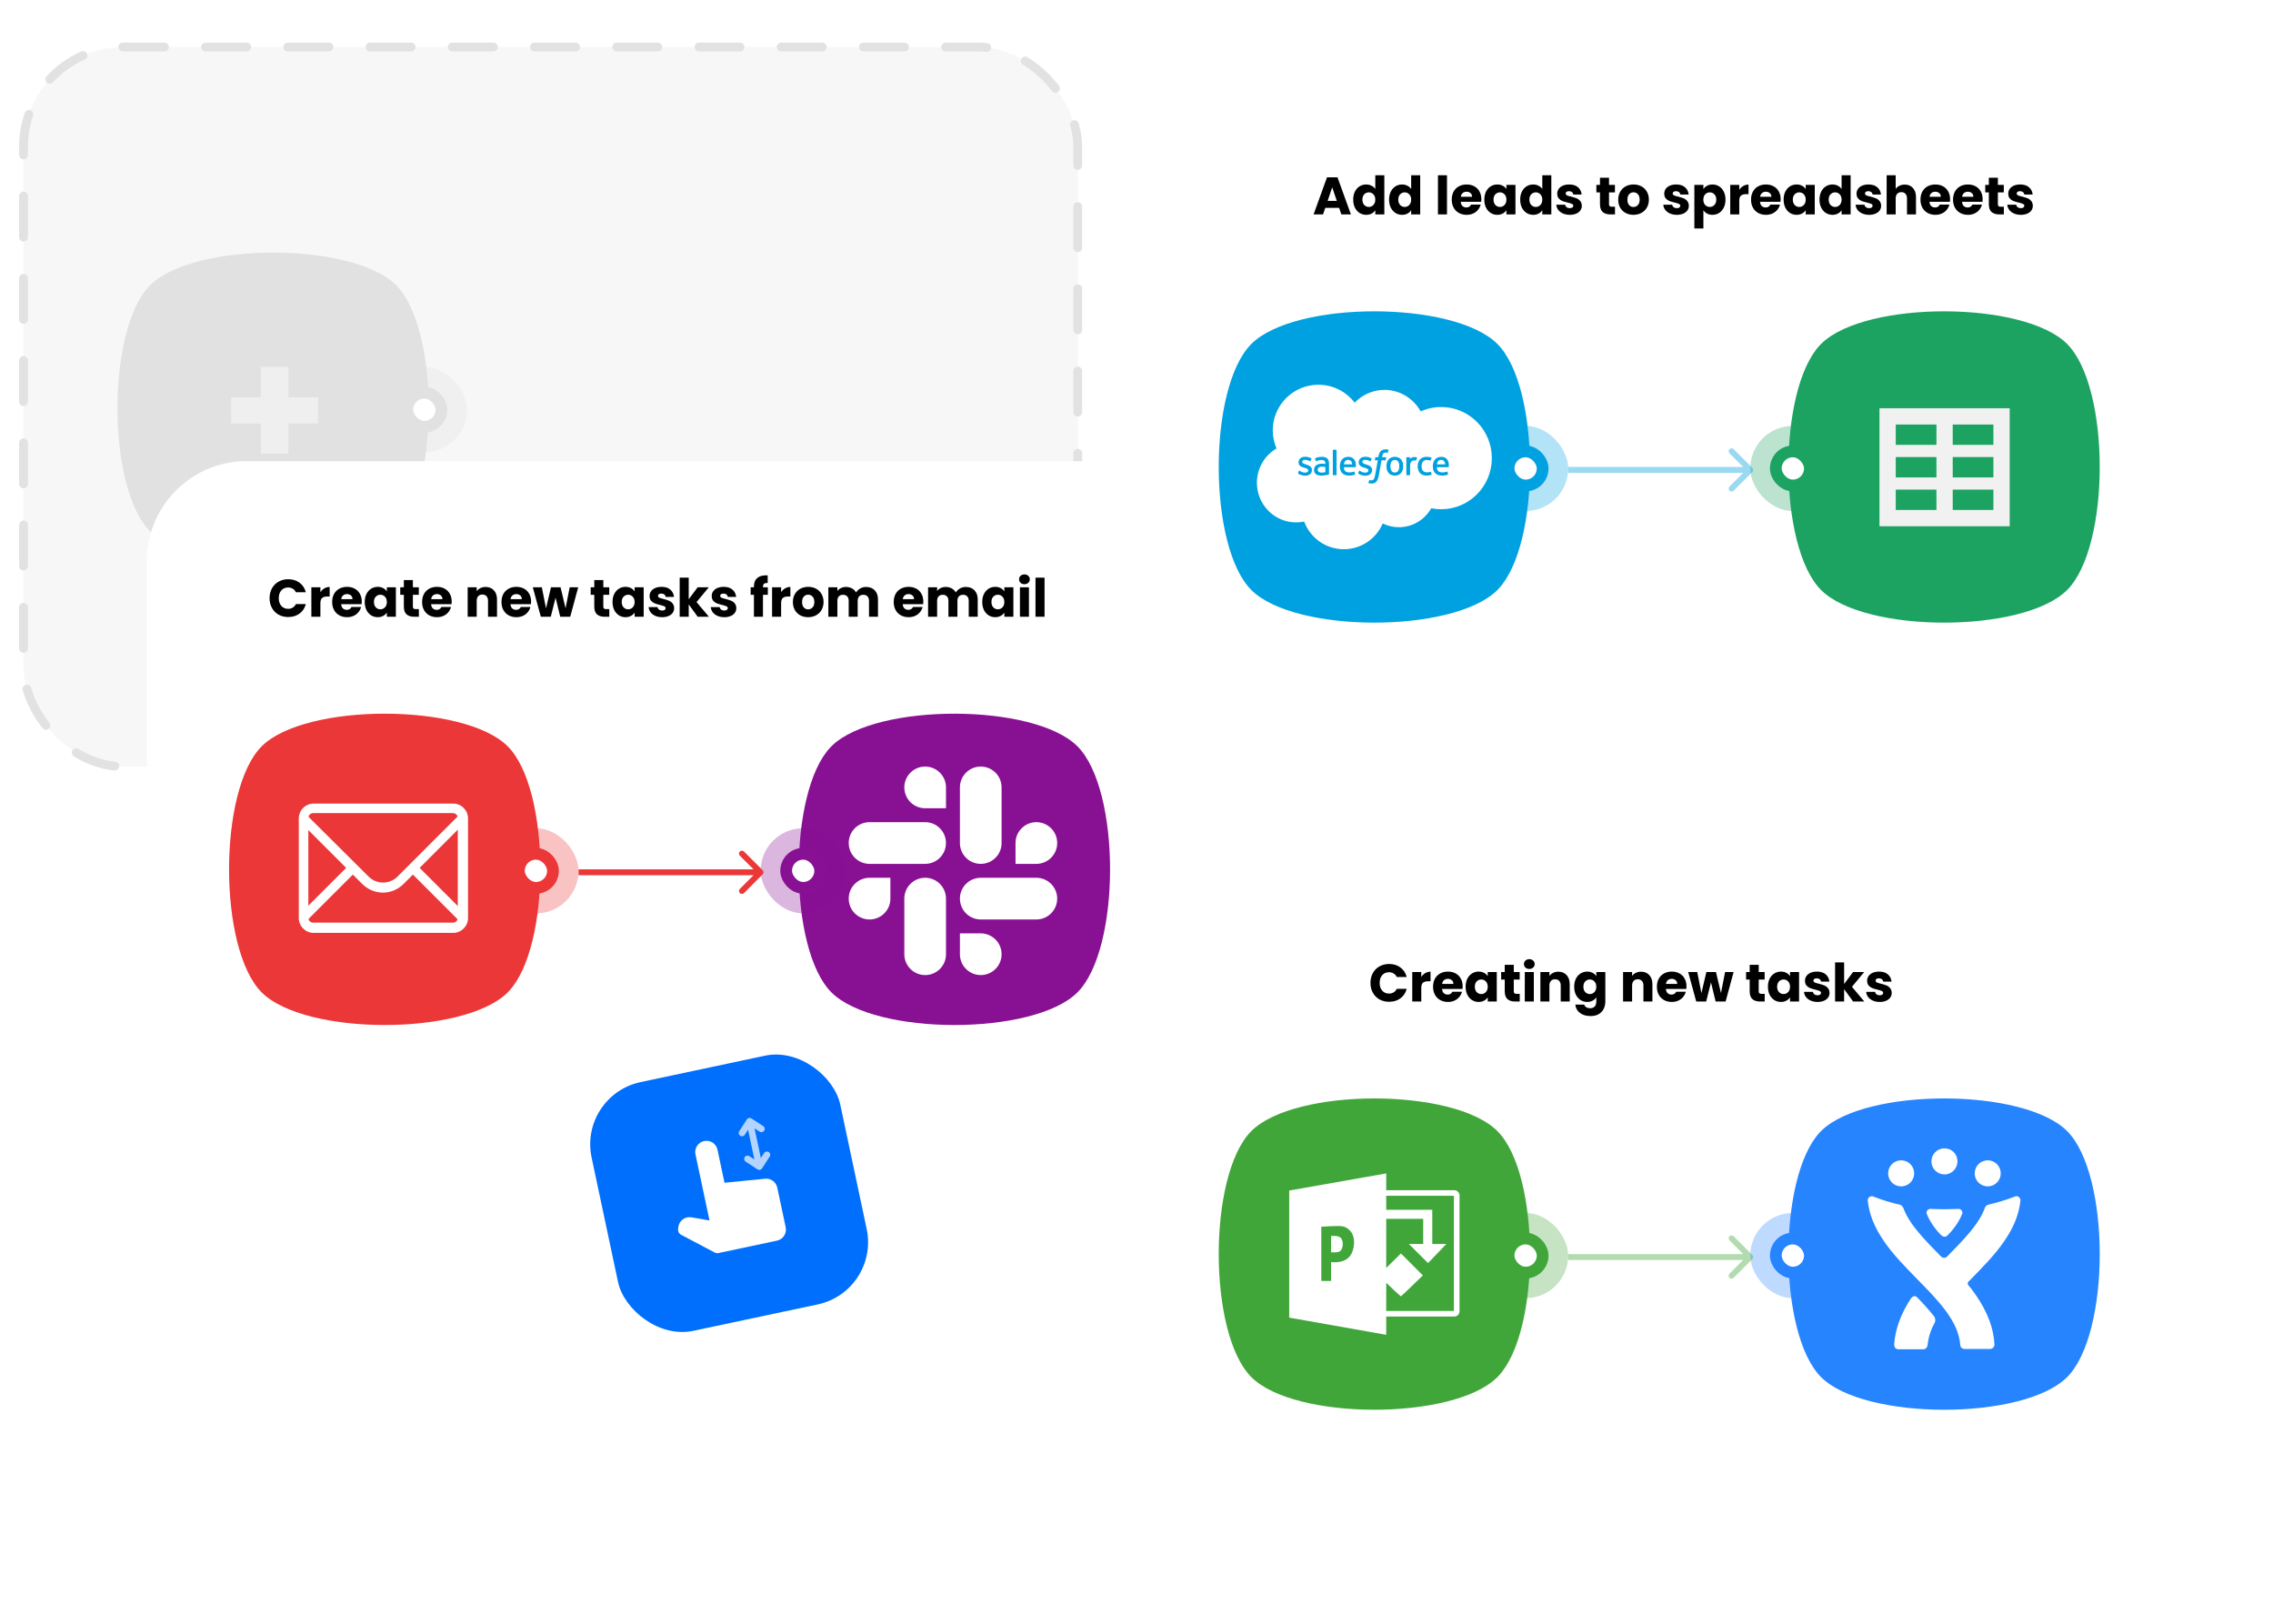<?xml version="1.0" encoding="utf-8"?>
<svg xmlns="http://www.w3.org/2000/svg" fill="none" height="553" viewBox="0 0 774 553" width="774">
<g filter="url(#filter0_d_1151_6079)">
<rect fill="white" height="245" rx="34" width="359" x="387" y="16"/>
</g>
<path d="M455.997 70.768H451.281L450.525 73H447.303L451.875 60.364H455.439L460.011 73H456.753L455.997 70.768ZM455.205 68.392L453.639 63.766L452.091 68.392H455.205ZM460.79 67.96C460.79 66.928 460.982 66.022 461.366 65.242C461.762 64.462 462.296 63.862 462.968 63.442C463.64 63.022 464.39 62.812 465.218 62.812C465.878 62.812 466.478 62.95 467.018 63.226C467.57 63.502 468.002 63.874 468.314 64.342V59.68H471.392V73H468.314V71.56C468.026 72.04 467.612 72.424 467.072 72.712C466.544 73 465.926 73.144 465.218 73.144C464.39 73.144 463.64 72.934 462.968 72.514C462.296 72.082 461.762 71.476 461.366 70.696C460.982 69.904 460.79 68.992 460.79 67.96ZM468.314 67.978C468.314 67.21 468.098 66.604 467.666 66.16C467.246 65.716 466.73 65.494 466.118 65.494C465.506 65.494 464.984 65.716 464.552 66.16C464.132 66.592 463.922 67.192 463.922 67.96C463.922 68.728 464.132 69.34 464.552 69.796C464.984 70.24 465.506 70.462 466.118 70.462C466.73 70.462 467.246 70.24 467.666 69.796C468.098 69.352 468.314 68.746 468.314 67.978ZM473.007 67.96C473.007 66.928 473.199 66.022 473.583 65.242C473.979 64.462 474.513 63.862 475.185 63.442C475.857 63.022 476.607 62.812 477.435 62.812C478.095 62.812 478.695 62.95 479.235 63.226C479.787 63.502 480.219 63.874 480.531 64.342V59.68H483.609V73H480.531V71.56C480.243 72.04 479.829 72.424 479.289 72.712C478.761 73 478.143 73.144 477.435 73.144C476.607 73.144 475.857 72.934 475.185 72.514C474.513 72.082 473.979 71.476 473.583 70.696C473.199 69.904 473.007 68.992 473.007 67.96ZM480.531 67.978C480.531 67.21 480.315 66.604 479.883 66.16C479.463 65.716 478.947 65.494 478.335 65.494C477.723 65.494 477.201 65.716 476.769 66.16C476.349 66.592 476.139 67.192 476.139 67.96C476.139 68.728 476.349 69.34 476.769 69.796C477.201 70.24 477.723 70.462 478.335 70.462C478.947 70.462 479.463 70.24 479.883 69.796C480.315 69.352 480.531 68.746 480.531 67.978ZM492.728 59.68V73H489.65V59.68H492.728ZM504.427 67.816C504.427 68.104 504.409 68.404 504.373 68.716H497.407C497.455 69.34 497.653 69.82 498.001 70.156C498.361 70.48 498.799 70.642 499.315 70.642C500.083 70.642 500.617 70.318 500.917 69.67H504.193C504.025 70.33 503.719 70.924 503.275 71.452C502.843 71.98 502.297 72.394 501.637 72.694C500.977 72.994 500.239 73.144 499.423 73.144C498.439 73.144 497.563 72.934 496.795 72.514C496.027 72.094 495.427 71.494 494.995 70.714C494.563 69.934 494.347 69.022 494.347 67.978C494.347 66.934 494.557 66.022 494.977 65.242C495.409 64.462 496.009 63.862 496.777 63.442C497.545 63.022 498.427 62.812 499.423 62.812C500.395 62.812 501.259 63.016 502.015 63.424C502.771 63.832 503.359 64.414 503.779 65.17C504.211 65.926 504.427 66.808 504.427 67.816ZM501.277 67.006C501.277 66.478 501.097 66.058 500.737 65.746C500.377 65.434 499.927 65.278 499.387 65.278C498.871 65.278 498.433 65.428 498.073 65.728C497.725 66.028 497.509 66.454 497.425 67.006H501.277ZM505.439 67.96C505.439 66.928 505.631 66.022 506.015 65.242C506.411 64.462 506.945 63.862 507.617 63.442C508.289 63.022 509.039 62.812 509.867 62.812C510.575 62.812 511.193 62.956 511.721 63.244C512.261 63.532 512.675 63.91 512.963 64.378V62.956H516.041V73H512.963V71.578C512.663 72.046 512.243 72.424 511.703 72.712C511.175 73 510.557 73.144 509.849 73.144C509.033 73.144 508.289 72.934 507.617 72.514C506.945 72.082 506.411 71.476 506.015 70.696C505.631 69.904 505.439 68.992 505.439 67.96ZM512.963 67.978C512.963 67.21 512.747 66.604 512.315 66.16C511.895 65.716 511.379 65.494 510.767 65.494C510.155 65.494 509.633 65.716 509.201 66.16C508.781 66.592 508.571 67.192 508.571 67.96C508.571 68.728 508.781 69.34 509.201 69.796C509.633 70.24 510.155 70.462 510.767 70.462C511.379 70.462 511.895 70.24 512.315 69.796C512.747 69.352 512.963 68.746 512.963 67.978ZM517.655 67.96C517.655 66.928 517.847 66.022 518.231 65.242C518.627 64.462 519.161 63.862 519.833 63.442C520.505 63.022 521.255 62.812 522.083 62.812C522.743 62.812 523.343 62.95 523.883 63.226C524.435 63.502 524.867 63.874 525.179 64.342V59.68H528.257V73H525.179V71.56C524.891 72.04 524.477 72.424 523.937 72.712C523.409 73 522.791 73.144 522.083 73.144C521.255 73.144 520.505 72.934 519.833 72.514C519.161 72.082 518.627 71.476 518.231 70.696C517.847 69.904 517.655 68.992 517.655 67.96ZM525.179 67.978C525.179 67.21 524.963 66.604 524.531 66.16C524.111 65.716 523.595 65.494 522.983 65.494C522.371 65.494 521.849 65.716 521.417 66.16C520.997 66.592 520.787 67.192 520.787 67.96C520.787 68.728 520.997 69.34 521.417 69.796C521.849 70.24 522.371 70.462 522.983 70.462C523.595 70.462 524.111 70.24 524.531 69.796C524.963 69.352 525.179 68.746 525.179 67.978ZM534.57 73.144C533.694 73.144 532.914 72.994 532.23 72.694C531.546 72.394 531.006 71.986 530.61 71.47C530.214 70.942 529.992 70.354 529.944 69.706H532.986C533.022 70.054 533.184 70.336 533.472 70.552C533.76 70.768 534.114 70.876 534.534 70.876C534.918 70.876 535.212 70.804 535.416 70.66C535.632 70.504 535.74 70.306 535.74 70.066C535.74 69.778 535.59 69.568 535.29 69.436C534.99 69.292 534.504 69.136 533.832 68.968C533.112 68.8 532.512 68.626 532.032 68.446C531.552 68.254 531.138 67.96 530.79 67.564C530.442 67.156 530.268 66.61 530.268 65.926C530.268 65.35 530.424 64.828 530.736 64.36C531.06 63.88 531.528 63.502 532.14 63.226C532.764 62.95 533.502 62.812 534.354 62.812C535.614 62.812 536.604 63.124 537.324 63.748C538.056 64.372 538.476 65.2 538.584 66.232H535.74C535.692 65.884 535.536 65.608 535.272 65.404C535.02 65.2 534.684 65.098 534.264 65.098C533.904 65.098 533.628 65.17 533.436 65.314C533.244 65.446 533.148 65.632 533.148 65.872C533.148 66.16 533.298 66.376 533.598 66.52C533.91 66.664 534.39 66.808 535.038 66.952C535.782 67.144 536.388 67.336 536.856 67.528C537.324 67.708 537.732 68.008 538.08 68.428C538.44 68.836 538.626 69.388 538.638 70.084C538.638 70.672 538.47 71.2 538.134 71.668C537.81 72.124 537.336 72.484 536.712 72.748C536.1 73.012 535.386 73.144 534.57 73.144ZM549.934 70.39V73H548.368C547.252 73 546.382 72.73 545.758 72.19C545.134 71.638 544.822 70.744 544.822 69.508V65.512H543.598V62.956H544.822V60.508H547.9V62.956H549.916V65.512H547.9V69.544C547.9 69.844 547.972 70.06 548.116 70.192C548.26 70.324 548.5 70.39 548.836 70.39H549.934ZM556.22 73.144C555.236 73.144 554.348 72.934 553.556 72.514C552.776 72.094 552.158 71.494 551.702 70.714C551.258 69.934 551.036 69.022 551.036 67.978C551.036 66.946 551.264 66.04 551.72 65.26C552.176 64.468 552.8 63.862 553.592 63.442C554.384 63.022 555.272 62.812 556.256 62.812C557.24 62.812 558.128 63.022 558.92 63.442C559.712 63.862 560.336 64.468 560.792 65.26C561.248 66.04 561.476 66.946 561.476 67.978C561.476 69.01 561.242 69.922 560.774 70.714C560.318 71.494 559.688 72.094 558.884 72.514C558.092 72.934 557.204 73.144 556.22 73.144ZM556.22 70.48C556.808 70.48 557.306 70.264 557.714 69.832C558.134 69.4 558.344 68.782 558.344 67.978C558.344 67.174 558.14 66.556 557.732 66.124C557.336 65.692 556.844 65.476 556.256 65.476C555.656 65.476 555.158 65.692 554.762 66.124C554.366 66.544 554.168 67.162 554.168 67.978C554.168 68.782 554.36 69.4 554.744 69.832C555.14 70.264 555.632 70.48 556.22 70.48ZM571.01 73.144C570.134 73.144 569.354 72.994 568.67 72.694C567.986 72.394 567.446 71.986 567.05 71.47C566.654 70.942 566.432 70.354 566.384 69.706H569.426C569.462 70.054 569.624 70.336 569.912 70.552C570.2 70.768 570.554 70.876 570.974 70.876C571.358 70.876 571.652 70.804 571.856 70.66C572.072 70.504 572.18 70.306 572.18 70.066C572.18 69.778 572.03 69.568 571.73 69.436C571.43 69.292 570.944 69.136 570.272 68.968C569.552 68.8 568.952 68.626 568.472 68.446C567.992 68.254 567.578 67.96 567.23 67.564C566.882 67.156 566.708 66.61 566.708 65.926C566.708 65.35 566.864 64.828 567.176 64.36C567.5 63.88 567.968 63.502 568.58 63.226C569.204 62.95 569.942 62.812 570.794 62.812C572.054 62.812 573.044 63.124 573.764 63.748C574.496 64.372 574.916 65.2 575.024 66.232H572.18C572.132 65.884 571.976 65.608 571.712 65.404C571.46 65.2 571.124 65.098 570.704 65.098C570.344 65.098 570.068 65.17 569.876 65.314C569.684 65.446 569.588 65.632 569.588 65.872C569.588 66.16 569.738 66.376 570.038 66.52C570.35 66.664 570.83 66.808 571.478 66.952C572.222 67.144 572.828 67.336 573.296 67.528C573.764 67.708 574.172 68.008 574.52 68.428C574.88 68.836 575.066 69.388 575.078 70.084C575.078 70.672 574.91 71.2 574.574 71.668C574.25 72.124 573.776 72.484 573.152 72.748C572.54 73.012 571.826 73.144 571.01 73.144ZM580.039 64.378C580.339 63.91 580.753 63.532 581.281 63.244C581.809 62.956 582.427 62.812 583.135 62.812C583.963 62.812 584.713 63.022 585.385 63.442C586.057 63.862 586.585 64.462 586.969 65.242C587.365 66.022 587.563 66.928 587.563 67.96C587.563 68.992 587.365 69.904 586.969 70.696C586.585 71.476 586.057 72.082 585.385 72.514C584.713 72.934 583.963 73.144 583.135 73.144C582.439 73.144 581.821 73 581.281 72.712C580.753 72.424 580.339 72.052 580.039 71.596V77.788H576.961V62.956H580.039V64.378ZM584.431 67.96C584.431 67.192 584.215 66.592 583.783 66.16C583.363 65.716 582.841 65.494 582.217 65.494C581.605 65.494 581.083 65.716 580.651 66.16C580.231 66.604 580.021 67.21 580.021 67.978C580.021 68.746 580.231 69.352 580.651 69.796C581.083 70.24 581.605 70.462 582.217 70.462C582.829 70.462 583.351 70.24 583.783 69.796C584.215 69.34 584.431 68.728 584.431 67.96ZM592.256 64.63C592.616 64.078 593.066 63.646 593.606 63.334C594.146 63.01 594.746 62.848 595.406 62.848V66.106H594.56C593.792 66.106 593.216 66.274 592.832 66.61C592.448 66.934 592.256 67.51 592.256 68.338V73H589.178V62.956H592.256V64.63ZM606.345 67.816C606.345 68.104 606.327 68.404 606.291 68.716H599.325C599.373 69.34 599.571 69.82 599.919 70.156C600.279 70.48 600.717 70.642 601.233 70.642C602.001 70.642 602.535 70.318 602.835 69.67H606.111C605.943 70.33 605.637 70.924 605.193 71.452C604.761 71.98 604.215 72.394 603.555 72.694C602.895 72.994 602.157 73.144 601.341 73.144C600.357 73.144 599.481 72.934 598.713 72.514C597.945 72.094 597.345 71.494 596.913 70.714C596.481 69.934 596.265 69.022 596.265 67.978C596.265 66.934 596.475 66.022 596.895 65.242C597.327 64.462 597.927 63.862 598.695 63.442C599.463 63.022 600.345 62.812 601.341 62.812C602.313 62.812 603.177 63.016 603.933 63.424C604.689 63.832 605.277 64.414 605.697 65.17C606.129 65.926 606.345 66.808 606.345 67.816ZM603.195 67.006C603.195 66.478 603.015 66.058 602.655 65.746C602.295 65.434 601.845 65.278 601.305 65.278C600.789 65.278 600.351 65.428 599.991 65.728C599.643 66.028 599.427 66.454 599.343 67.006H603.195ZM607.357 67.96C607.357 66.928 607.549 66.022 607.933 65.242C608.329 64.462 608.863 63.862 609.535 63.442C610.207 63.022 610.957 62.812 611.785 62.812C612.493 62.812 613.111 62.956 613.639 63.244C614.179 63.532 614.593 63.91 614.881 64.378V62.956H617.959V73H614.881V71.578C614.581 72.046 614.161 72.424 613.621 72.712C613.093 73 612.475 73.144 611.767 73.144C610.951 73.144 610.207 72.934 609.535 72.514C608.863 72.082 608.329 71.476 607.933 70.696C607.549 69.904 607.357 68.992 607.357 67.96ZM614.881 67.978C614.881 67.21 614.665 66.604 614.233 66.16C613.813 65.716 613.297 65.494 612.685 65.494C612.073 65.494 611.551 65.716 611.119 66.16C610.699 66.592 610.489 67.192 610.489 67.96C610.489 68.728 610.699 69.34 611.119 69.796C611.551 70.24 612.073 70.462 612.685 70.462C613.297 70.462 613.813 70.24 614.233 69.796C614.665 69.352 614.881 68.746 614.881 67.978ZM619.573 67.96C619.573 66.928 619.765 66.022 620.149 65.242C620.545 64.462 621.079 63.862 621.751 63.442C622.423 63.022 623.173 62.812 624.001 62.812C624.661 62.812 625.261 62.95 625.801 63.226C626.353 63.502 626.785 63.874 627.097 64.342V59.68H630.175V73H627.097V71.56C626.809 72.04 626.395 72.424 625.855 72.712C625.327 73 624.709 73.144 624.001 73.144C623.173 73.144 622.423 72.934 621.751 72.514C621.079 72.082 620.545 71.476 620.149 70.696C619.765 69.904 619.573 68.992 619.573 67.96ZM627.097 67.978C627.097 67.21 626.881 66.604 626.449 66.16C626.029 65.716 625.513 65.494 624.901 65.494C624.289 65.494 623.767 65.716 623.335 66.16C622.915 66.592 622.705 67.192 622.705 67.96C622.705 68.728 622.915 69.34 623.335 69.796C623.767 70.24 624.289 70.462 624.901 70.462C625.513 70.462 626.029 70.24 626.449 69.796C626.881 69.352 627.097 68.746 627.097 67.978ZM636.488 73.144C635.612 73.144 634.832 72.994 634.148 72.694C633.464 72.394 632.924 71.986 632.528 71.47C632.132 70.942 631.91 70.354 631.862 69.706H634.904C634.94 70.054 635.102 70.336 635.39 70.552C635.678 70.768 636.032 70.876 636.452 70.876C636.836 70.876 637.13 70.804 637.334 70.66C637.55 70.504 637.658 70.306 637.658 70.066C637.658 69.778 637.508 69.568 637.208 69.436C636.908 69.292 636.422 69.136 635.75 68.968C635.03 68.8 634.43 68.626 633.95 68.446C633.47 68.254 633.056 67.96 632.708 67.564C632.36 67.156 632.186 66.61 632.186 65.926C632.186 65.35 632.342 64.828 632.654 64.36C632.978 63.88 633.446 63.502 634.058 63.226C634.682 62.95 635.42 62.812 636.272 62.812C637.532 62.812 638.522 63.124 639.242 63.748C639.974 64.372 640.394 65.2 640.502 66.232H637.658C637.61 65.884 637.454 65.608 637.19 65.404C636.938 65.2 636.602 65.098 636.182 65.098C635.822 65.098 635.546 65.17 635.354 65.314C635.162 65.446 635.066 65.632 635.066 65.872C635.066 66.16 635.216 66.376 635.516 66.52C635.828 66.664 636.308 66.808 636.956 66.952C637.7 67.144 638.306 67.336 638.774 67.528C639.242 67.708 639.65 68.008 639.998 68.428C640.358 68.836 640.544 69.388 640.556 70.084C640.556 70.672 640.388 71.2 640.052 71.668C639.728 72.124 639.254 72.484 638.63 72.748C638.018 73.012 637.304 73.144 636.488 73.144ZM648.613 62.848C649.765 62.848 650.689 63.232 651.385 64C652.081 64.756 652.429 65.8 652.429 67.132V73H649.369V67.546C649.369 66.874 649.195 66.352 648.847 65.98C648.499 65.608 648.031 65.422 647.443 65.422C646.855 65.422 646.387 65.608 646.039 65.98C645.691 66.352 645.517 66.874 645.517 67.546V73H642.439V59.68H645.517V64.306C645.829 63.862 646.255 63.508 646.795 63.244C647.335 62.98 647.941 62.848 648.613 62.848ZM664.036 67.816C664.036 68.104 664.018 68.404 663.982 68.716H657.016C657.064 69.34 657.262 69.82 657.61 70.156C657.97 70.48 658.408 70.642 658.924 70.642C659.692 70.642 660.226 70.318 660.526 69.67H663.802C663.634 70.33 663.328 70.924 662.884 71.452C662.452 71.98 661.906 72.394 661.246 72.694C660.586 72.994 659.848 73.144 659.032 73.144C658.048 73.144 657.172 72.934 656.404 72.514C655.636 72.094 655.036 71.494 654.604 70.714C654.172 69.934 653.956 69.022 653.956 67.978C653.956 66.934 654.166 66.022 654.586 65.242C655.018 64.462 655.618 63.862 656.386 63.442C657.154 63.022 658.036 62.812 659.032 62.812C660.004 62.812 660.868 63.016 661.624 63.424C662.38 63.832 662.968 64.414 663.388 65.17C663.82 65.926 664.036 66.808 664.036 67.816ZM660.886 67.006C660.886 66.478 660.706 66.058 660.346 65.746C659.986 65.434 659.536 65.278 658.996 65.278C658.48 65.278 658.042 65.428 657.682 65.728C657.334 66.028 657.118 66.454 657.034 67.006H660.886ZM675.128 67.816C675.128 68.104 675.11 68.404 675.074 68.716H668.108C668.156 69.34 668.354 69.82 668.702 70.156C669.062 70.48 669.5 70.642 670.016 70.642C670.784 70.642 671.318 70.318 671.618 69.67H674.894C674.726 70.33 674.42 70.924 673.976 71.452C673.544 71.98 672.998 72.394 672.338 72.694C671.678 72.994 670.94 73.144 670.124 73.144C669.14 73.144 668.264 72.934 667.496 72.514C666.728 72.094 666.128 71.494 665.696 70.714C665.264 69.934 665.048 69.022 665.048 67.978C665.048 66.934 665.258 66.022 665.678 65.242C666.11 64.462 666.71 63.862 667.478 63.442C668.246 63.022 669.128 62.812 670.124 62.812C671.096 62.812 671.96 63.016 672.716 63.424C673.472 63.832 674.06 64.414 674.48 65.17C674.912 65.926 675.128 66.808 675.128 67.816ZM671.978 67.006C671.978 66.478 671.798 66.058 671.438 65.746C671.078 65.434 670.628 65.278 670.088 65.278C669.572 65.278 669.134 65.428 668.774 65.728C668.426 66.028 668.21 66.454 668.126 67.006H671.978ZM682.35 70.39V73H680.784C679.668 73 678.798 72.73 678.174 72.19C677.55 71.638 677.238 70.744 677.238 69.508V65.512H676.014V62.956H677.238V60.508H680.316V62.956H682.332V65.512H680.316V69.544C680.316 69.844 680.388 70.06 680.532 70.192C680.676 70.324 680.916 70.39 681.252 70.39H682.35ZM688.15 73.144C687.274 73.144 686.494 72.994 685.81 72.694C685.126 72.394 684.586 71.986 684.19 71.47C683.794 70.942 683.572 70.354 683.524 69.706H686.566C686.602 70.054 686.764 70.336 687.052 70.552C687.34 70.768 687.694 70.876 688.114 70.876C688.498 70.876 688.792 70.804 688.996 70.66C689.212 70.504 689.32 70.306 689.32 70.066C689.32 69.778 689.17 69.568 688.87 69.436C688.57 69.292 688.084 69.136 687.412 68.968C686.692 68.8 686.092 68.626 685.612 68.446C685.132 68.254 684.718 67.96 684.37 67.564C684.022 67.156 683.848 66.61 683.848 65.926C683.848 65.35 684.004 64.828 684.316 64.36C684.64 63.88 685.108 63.502 685.72 63.226C686.344 62.95 687.082 62.812 687.934 62.812C689.194 62.812 690.184 63.124 690.904 63.748C691.636 64.372 692.056 65.2 692.164 66.232H689.32C689.272 65.884 689.116 65.608 688.852 65.404C688.6 65.2 688.264 65.098 687.844 65.098C687.484 65.098 687.208 65.17 687.016 65.314C686.824 65.446 686.728 65.632 686.728 65.872C686.728 66.16 686.878 66.376 687.178 66.52C687.49 66.664 687.97 66.808 688.618 66.952C689.362 67.144 689.968 67.336 690.436 67.528C690.904 67.708 691.312 68.008 691.66 68.428C692.02 68.836 692.206 69.388 692.218 70.084C692.218 70.672 692.05 71.2 691.714 71.668C691.39 72.124 690.916 72.484 690.292 72.748C689.68 73.012 688.966 73.144 688.15 73.144Z" fill="black"/>
<path d="M620.407 116.816C635.635 102.298 689.179 102.395 703.892 117.108C718.703 131.919 718.703 186.081 703.892 200.892C689.081 215.703 634.92 215.703 620.108 200.889C605.407 186.186 605.299 132.723 619.779 117.444C619.982 117.229 620.193 117.02 620.407 116.816Z" fill="#1CA261"/>
<rect fill="#1CA261" height="29" opacity="0.3" rx="14.5" transform="rotate(-180 625 174)" width="29" x="625" y="174"/>
<rect fill="white" height="11.6" rx="5.8" stroke="#1CA261" stroke-width="4" transform="rotate(-180 616.3 165.3)" width="11.6" x="616.3" y="165.3"/>
<path d="M640 139V179.177H684.333V139H640ZM659.396 173.635H645.542V166.708H659.396V173.635ZM659.396 162.552H645.542V155.625H659.396V162.552ZM659.396 151.469H645.542V144.542H659.396V151.469ZM678.792 173.635H664.938V166.708H678.792V173.635ZM678.792 162.552H664.938V155.625H678.792V162.552ZM678.792 151.469H664.938V144.542H678.792V151.469Z" fill="#F1F1F1"/>
<path d="M509.593 201.184C494.365 215.702 440.821 215.605 426.108 200.892C411.297 186.081 411.297 131.919 426.108 117.108C440.919 102.297 495.08 102.297 509.892 117.111C524.593 131.814 524.701 185.277 510.221 200.556C510.018 200.771 509.807 200.98 509.593 201.184Z" fill="#00A1E0"/>
<rect fill="#00A1E0" height="29" opacity="0.3" rx="14.5" width="29" x="505" y="145"/>
<rect fill="white" height="11.6" rx="5.8" stroke="#00A1E0" stroke-width="4" width="11.6" x="513.7" y="153.7"/>
<path d="M596.707 160.707C597.098 160.317 597.098 159.683 596.707 159.293L590.343 152.929C589.953 152.538 589.319 152.538 588.929 152.929C588.538 153.319 588.538 153.953 588.929 154.343L594.586 160L588.929 165.657C588.538 166.047 588.538 166.681 588.929 167.071C589.319 167.462 589.953 167.462 590.343 167.071L596.707 160.707ZM534 161H596V159H534V161Z" fill="#00A1E0" fill-opacity="0.4"/>
<path clip-rule="evenodd" d="M461.291 137.108C463.871 134.42 467.463 132.752 471.436 132.752C476.717 132.752 481.324 135.697 483.777 140.069C485.972 139.088 488.349 138.583 490.753 138.586C500.278 138.586 508 146.375 508 155.985C508 165.595 500.278 173.385 490.753 173.385C489.59 173.385 488.454 173.268 487.356 173.046C485.196 176.9 481.077 179.504 476.352 179.504C474.441 179.507 472.554 179.072 470.836 178.234C468.646 183.387 463.542 187 457.596 187C451.401 187 446.122 183.081 444.097 177.584C443.195 177.775 442.275 177.871 441.353 177.87C433.978 177.87 428 171.829 428 164.377C428 159.383 430.685 155.023 434.677 152.69C433.831 150.743 433.396 148.642 433.399 146.519C433.399 137.948 440.355 131 448.936 131C453.975 131 458.452 133.395 461.291 137.108Z" fill="white" fill-rule="evenodd"/>
<path clip-rule="evenodd" d="M442.016 161.09C441.973 161.202 442.031 161.225 442.045 161.245C442.173 161.337 442.303 161.405 442.434 161.48C443.13 161.848 443.787 161.956 444.474 161.956C445.873 161.956 446.742 161.212 446.742 160.014V159.991C446.742 158.883 445.761 158.481 444.841 158.19L444.721 158.151C444.028 157.926 443.429 157.731 443.429 157.275V157.251C443.429 156.86 443.779 156.573 444.321 156.573C444.924 156.573 445.638 156.773 446.099 157.027C446.099 157.027 446.235 157.115 446.284 156.984C446.311 156.913 446.544 156.286 446.569 156.218C446.595 156.145 446.549 156.089 446.501 156.061C445.975 155.74 445.248 155.522 444.496 155.522L444.356 155.522C443.076 155.522 442.181 156.297 442.181 157.405V157.429C442.181 158.597 443.168 158.977 444.092 159.24L444.24 159.287C444.913 159.493 445.494 159.672 445.494 160.145V160.169C445.494 160.602 445.117 160.924 444.508 160.924C444.273 160.924 443.52 160.92 442.706 160.406C442.608 160.348 442.552 160.307 442.476 160.261C442.436 160.236 442.335 160.192 442.292 160.324L442.016 161.09ZM462.499 161.09C462.456 161.202 462.514 161.225 462.529 161.245C462.656 161.337 462.786 161.405 462.917 161.48C463.613 161.848 464.271 161.956 464.957 161.956C466.356 161.956 467.226 161.212 467.226 160.014V159.991C467.226 158.883 466.245 158.481 465.325 158.19L465.205 158.151C464.511 157.926 463.913 157.731 463.913 157.275V157.251C463.913 156.86 464.263 156.573 464.805 156.573C465.408 156.573 466.122 156.773 466.582 157.027C466.582 157.027 466.718 157.115 466.768 156.984C466.794 156.913 467.027 156.286 467.052 156.218C467.079 156.145 467.032 156.089 466.984 156.061C466.458 155.74 465.732 155.522 464.98 155.522L464.84 155.522C463.559 155.522 462.665 156.297 462.665 157.405V157.429C462.665 158.597 463.651 158.977 464.576 159.24L464.724 159.287C465.397 159.493 465.978 159.672 465.978 160.145V160.169C465.978 160.602 465.6 160.924 464.992 160.924C464.756 160.924 464.003 160.92 463.19 160.406C463.091 160.348 463.034 160.309 462.959 160.261C462.934 160.244 462.816 160.198 462.775 160.324L462.499 161.09ZM476.482 158.743C476.482 159.42 476.356 159.954 476.108 160.331C475.861 160.704 475.489 160.886 474.97 160.886C474.451 160.886 474.081 160.704 473.838 160.331C473.594 159.954 473.469 159.42 473.469 158.743C473.469 158.067 473.594 157.534 473.838 157.161C474.081 156.792 474.451 156.612 474.97 156.612C475.489 156.612 475.861 156.792 476.108 157.162C476.357 157.534 476.482 158.067 476.482 158.743V158.743ZM477.651 157.488C477.536 157.1 477.357 156.758 477.119 156.473C476.881 156.188 476.579 155.958 476.222 155.791C475.865 155.625 475.444 155.54 474.97 155.54C474.496 155.54 474.075 155.625 473.718 155.791C473.361 155.958 473.059 156.188 472.821 156.474C472.583 156.759 472.404 157.1 472.29 157.488C472.175 157.873 472.118 158.296 472.118 158.743C472.118 159.191 472.175 159.613 472.29 159.998C472.404 160.385 472.583 160.727 472.821 161.013C473.059 161.299 473.362 161.527 473.718 161.689C474.076 161.851 474.497 161.934 474.97 161.934C475.444 161.934 475.864 161.851 476.222 161.689C476.578 161.527 476.88 161.299 477.119 161.013C477.357 160.728 477.536 160.386 477.651 159.998C477.765 159.612 477.823 159.19 477.823 158.743C477.823 158.296 477.765 157.874 477.651 157.488V157.488ZM487.241 160.705C487.203 160.591 487.092 160.634 487.092 160.634C486.923 160.699 486.742 160.759 486.549 160.789C486.355 160.82 486.139 160.835 485.909 160.835C485.344 160.835 484.895 160.667 484.574 160.334C484.251 160.002 484.07 159.465 484.072 158.738C484.074 158.077 484.233 157.579 484.52 157.2C484.804 156.823 485.238 156.629 485.816 156.629C486.298 156.629 486.665 156.685 487.05 156.806C487.05 156.806 487.142 156.846 487.186 156.725C487.288 156.442 487.364 156.24 487.473 155.927C487.504 155.839 487.428 155.801 487.4 155.79C487.249 155.731 486.891 155.634 486.621 155.593C486.369 155.555 486.074 155.535 485.745 155.535C485.255 155.535 484.817 155.618 484.443 155.785C484.07 155.951 483.754 156.181 483.503 156.466C483.252 156.752 483.061 157.094 482.935 157.481C482.808 157.867 482.744 158.29 482.744 158.738C482.744 159.707 483.005 160.49 483.521 161.063C484.038 161.638 484.814 161.931 485.827 161.931C486.425 161.931 487.039 161.81 487.481 161.636C487.481 161.636 487.565 161.595 487.529 161.497L487.241 160.705ZM489.285 158.094C489.341 157.718 489.444 157.405 489.605 157.161C489.847 156.792 490.216 156.588 490.735 156.588C491.254 156.588 491.596 156.792 491.843 157.162C492.006 157.406 492.077 157.731 492.105 158.095L489.285 158.094ZM493.217 157.268C493.118 156.893 492.872 156.515 492.711 156.342C492.457 156.068 492.208 155.876 491.96 155.77C491.603 155.618 491.217 155.54 490.828 155.54C490.335 155.54 489.887 155.624 489.523 155.794C489.159 155.965 488.853 156.199 488.613 156.489C488.373 156.779 488.192 157.124 488.077 157.515C487.962 157.905 487.904 158.329 487.904 158.777C487.904 159.233 487.964 159.658 488.083 160.039C488.203 160.425 488.396 160.763 488.656 161.044C488.916 161.327 489.25 161.548 489.65 161.703C490.048 161.857 490.531 161.937 491.085 161.935C492.228 161.931 492.828 161.677 493.076 161.539C493.12 161.515 493.162 161.473 493.11 161.35L492.851 160.627C492.812 160.519 492.703 160.558 492.703 160.558C492.419 160.664 492.018 160.852 491.08 160.85C490.466 160.849 490.012 160.668 489.727 160.385C489.435 160.096 489.292 159.671 489.267 159.07L493.22 159.073C493.22 159.073 493.324 159.072 493.335 158.97C493.339 158.928 493.471 158.158 493.217 157.268V157.268ZM457.622 158.094C457.677 157.718 457.781 157.405 457.941 157.161C458.184 156.792 458.552 156.588 459.072 156.588C459.591 156.588 459.933 156.792 460.18 157.162C460.342 157.406 460.414 157.731 460.441 158.095L457.622 158.094ZM461.554 157.268C461.454 156.893 461.209 156.515 461.048 156.342C460.794 156.068 460.545 155.876 460.297 155.77C459.939 155.618 459.554 155.54 459.165 155.54C458.672 155.54 458.223 155.624 457.86 155.794C457.495 155.965 457.189 156.199 456.949 156.489C456.709 156.779 456.529 157.124 456.414 157.515C456.299 157.905 456.241 158.329 456.241 158.777C456.241 159.233 456.301 159.658 456.42 160.039C456.54 160.425 456.733 160.763 456.992 161.044C457.253 161.327 457.587 161.548 457.987 161.703C458.385 161.857 458.867 161.937 459.422 161.935C460.564 161.931 461.165 161.677 461.413 161.539C461.457 161.515 461.498 161.473 461.447 161.35L461.188 160.627C461.148 160.519 461.039 160.558 461.039 160.558C460.756 160.664 460.355 160.852 459.416 160.85C458.803 160.849 458.349 160.668 458.063 160.385C457.772 160.096 457.628 159.671 457.604 159.07L461.557 159.073C461.557 159.073 461.661 159.072 461.672 158.97C461.676 158.928 461.807 158.158 461.554 157.268V157.268ZM449.076 160.683C448.921 160.559 448.899 160.529 448.848 160.448C448.77 160.327 448.729 160.155 448.729 159.934C448.729 159.587 448.845 159.337 449.082 159.169C449.08 159.17 449.423 158.873 450.229 158.883C450.588 158.89 450.947 158.92 451.302 158.975V160.772H451.303C451.303 160.772 450.8 160.88 450.235 160.914C449.431 160.962 449.074 160.682 449.076 160.683V160.683ZM450.649 157.905C450.489 157.893 450.281 157.887 450.032 157.887C449.693 157.887 449.366 157.929 449.058 158.012C448.749 158.095 448.472 158.224 448.233 158.395C447.994 158.565 447.798 158.788 447.659 159.047C447.519 159.308 447.448 159.614 447.448 159.958C447.448 160.308 447.509 160.612 447.629 160.86C447.747 161.106 447.924 161.319 448.144 161.479C448.364 161.639 448.635 161.756 448.95 161.828C449.261 161.899 449.612 161.935 449.997 161.935C450.403 161.935 450.807 161.901 451.198 161.835C451.531 161.778 451.863 161.713 452.194 161.641C452.325 161.611 452.471 161.571 452.471 161.571C452.568 161.546 452.561 161.442 452.561 161.442L452.559 157.826C452.559 157.033 452.347 156.446 451.93 156.081C451.516 155.718 450.905 155.535 450.115 155.535C449.818 155.535 449.341 155.575 449.055 155.632C449.055 155.632 448.192 155.799 447.836 156.078C447.836 156.078 447.758 156.126 447.801 156.235L448.081 156.987C448.116 157.084 448.211 157.051 448.211 157.051C448.211 157.051 448.24 157.039 448.276 157.018C449.036 156.605 449.998 156.617 449.998 156.617C450.425 156.617 450.754 156.704 450.975 156.873C451.191 157.038 451.301 157.288 451.301 157.815V157.982C450.961 157.933 450.649 157.905 450.649 157.905V157.905ZM482.537 155.868C482.543 155.854 482.546 155.84 482.546 155.825C482.546 155.781 482.519 155.742 482.478 155.725C482.41 155.7 482.074 155.629 481.815 155.613C481.318 155.582 481.043 155.666 480.796 155.777C480.551 155.887 480.279 156.066 480.128 156.27L480.127 155.788C480.127 155.721 480.08 155.668 480.014 155.668H479C478.935 155.668 478.887 155.721 478.887 155.788V161.685C478.887 161.751 478.941 161.805 479.007 161.805H480.046C480.111 161.805 480.166 161.751 480.166 161.685V158.739C480.166 158.343 480.209 157.949 480.296 157.701C480.382 157.456 480.498 157.261 480.643 157.12C480.78 156.984 480.947 156.884 481.131 156.826C481.303 156.777 481.482 156.752 481.661 156.752C481.868 156.752 482.096 156.805 482.096 156.805C482.172 156.813 482.214 156.767 482.24 156.698C482.308 156.517 482.5 155.976 482.537 155.868" fill="#00A1E0" fill-rule="evenodd"/>
<path clip-rule="evenodd" d="M472.787 153.135C472.659 153.096 472.529 153.065 472.396 153.042C472.219 153.012 472.039 152.998 471.859 153C471.144 153 470.58 153.202 470.185 153.601C469.792 153.997 469.524 154.6 469.39 155.394L469.342 155.662H468.444C468.444 155.662 468.335 155.658 468.312 155.777L468.164 156.599C468.154 156.678 468.188 156.727 468.293 156.726H469.167L468.28 161.675C468.211 162.073 468.132 162.401 468.044 162.649C467.957 162.894 467.872 163.078 467.768 163.211C467.667 163.34 467.571 163.435 467.406 163.491C467.27 163.537 467.113 163.558 466.941 163.558C466.845 163.558 466.718 163.542 466.624 163.523C466.53 163.504 466.481 163.483 466.411 163.454C466.411 163.454 466.308 163.415 466.268 163.517C466.235 163.601 466.002 164.242 465.975 164.321C465.946 164.399 465.986 164.461 466.035 164.478C466.152 164.52 466.238 164.547 466.397 164.584C466.617 164.636 466.802 164.639 466.976 164.639C467.34 164.639 467.671 164.588 467.946 164.489C468.223 164.389 468.464 164.215 468.677 163.979C468.907 163.724 469.052 163.458 469.191 163.095C469.328 162.734 469.444 162.287 469.538 161.766L470.429 156.726H471.731C471.731 156.726 471.841 156.73 471.863 156.611L472.011 155.789C472.021 155.711 471.987 155.662 471.882 155.662H470.618C470.624 155.633 470.681 155.189 470.827 154.77C470.888 154.592 471.005 154.448 471.104 154.349C471.196 154.254 471.31 154.184 471.435 154.143C471.572 154.1 471.715 154.079 471.859 154.081C471.978 154.081 472.095 154.096 472.184 154.114C472.307 154.14 472.354 154.154 472.386 154.164C472.515 154.203 472.532 154.165 472.558 154.102L472.86 153.272C472.891 153.183 472.815 153.146 472.787 153.135V153.135ZM455.125 161.685C455.125 161.751 455.078 161.805 455.011 161.805H453.963C453.897 161.805 453.85 161.751 453.85 161.685V153.247C453.85 153.181 453.897 153.128 453.963 153.128H455.011C455.078 153.128 455.125 153.181 455.125 153.247V161.685Z" fill="#00A1E0" fill-rule="evenodd"/>
<g filter="url(#filter1_d_1151_6079)">
<rect fill="white" height="245" rx="34" width="359" x="387" y="284"/>
</g>
<path d="M466.665 334.664C466.665 333.416 466.935 332.306 467.475 331.334C468.015 330.35 468.765 329.588 469.725 329.048C470.697 328.496 471.795 328.22 473.019 328.22C474.519 328.22 475.803 328.616 476.871 329.408C477.939 330.2 478.653 331.28 479.013 332.648H475.629C475.377 332.12 475.017 331.718 474.549 331.442C474.093 331.166 473.571 331.028 472.983 331.028C472.035 331.028 471.267 331.358 470.679 332.018C470.091 332.678 469.797 333.56 469.797 334.664C469.797 335.768 470.091 336.65 470.679 337.31C471.267 337.97 472.035 338.3 472.983 338.3C473.571 338.3 474.093 338.162 474.549 337.886C475.017 337.61 475.377 337.208 475.629 336.68H479.013C478.653 338.048 477.939 339.128 476.871 339.92C475.803 340.7 474.519 341.09 473.019 341.09C471.795 341.09 470.697 340.82 469.725 340.28C468.765 339.728 468.015 338.966 467.475 337.994C466.935 337.022 466.665 335.912 466.665 334.664ZM483.976 332.63C484.336 332.078 484.786 331.646 485.326 331.334C485.866 331.01 486.466 330.848 487.126 330.848V334.106H486.28C485.512 334.106 484.936 334.274 484.552 334.61C484.168 334.934 483.976 335.51 483.976 336.338V341H480.898V330.956H483.976V332.63ZM498.065 335.816C498.065 336.104 498.047 336.404 498.011 336.716H491.045C491.093 337.34 491.291 337.82 491.639 338.156C491.999 338.48 492.437 338.642 492.953 338.642C493.721 338.642 494.255 338.318 494.555 337.67H497.831C497.663 338.33 497.357 338.924 496.913 339.452C496.481 339.98 495.935 340.394 495.275 340.694C494.615 340.994 493.877 341.144 493.061 341.144C492.077 341.144 491.201 340.934 490.433 340.514C489.665 340.094 489.065 339.494 488.633 338.714C488.201 337.934 487.985 337.022 487.985 335.978C487.985 334.934 488.195 334.022 488.615 333.242C489.047 332.462 489.647 331.862 490.415 331.442C491.183 331.022 492.065 330.812 493.061 330.812C494.033 330.812 494.897 331.016 495.653 331.424C496.409 331.832 496.997 332.414 497.417 333.17C497.849 333.926 498.065 334.808 498.065 335.816ZM494.915 335.006C494.915 334.478 494.735 334.058 494.375 333.746C494.015 333.434 493.565 333.278 493.025 333.278C492.509 333.278 492.071 333.428 491.711 333.728C491.363 334.028 491.147 334.454 491.063 335.006H494.915ZM499.077 335.96C499.077 334.928 499.269 334.022 499.653 333.242C500.049 332.462 500.583 331.862 501.255 331.442C501.927 331.022 502.677 330.812 503.505 330.812C504.213 330.812 504.831 330.956 505.359 331.244C505.899 331.532 506.313 331.91 506.601 332.378V330.956H509.679V341H506.601V339.578C506.301 340.046 505.881 340.424 505.341 340.712C504.813 341 504.195 341.144 503.487 341.144C502.671 341.144 501.927 340.934 501.255 340.514C500.583 340.082 500.049 339.476 499.653 338.696C499.269 337.904 499.077 336.992 499.077 335.96ZM506.601 335.978C506.601 335.21 506.385 334.604 505.953 334.16C505.533 333.716 505.017 333.494 504.405 333.494C503.793 333.494 503.271 333.716 502.839 334.16C502.419 334.592 502.209 335.192 502.209 335.96C502.209 336.728 502.419 337.34 502.839 337.796C503.271 338.24 503.793 338.462 504.405 338.462C505.017 338.462 505.533 338.24 505.953 337.796C506.385 337.352 506.601 336.746 506.601 335.978ZM517.504 338.39V341H515.938C514.822 341 513.952 340.73 513.328 340.19C512.704 339.638 512.392 338.744 512.392 337.508V333.512H511.168V330.956H512.392V328.508H515.47V330.956H517.486V333.512H515.47V337.544C515.47 337.844 515.542 338.06 515.686 338.192C515.83 338.324 516.07 338.39 516.406 338.39H517.504ZM520.767 329.912C520.227 329.912 519.783 329.756 519.435 329.444C519.099 329.12 518.931 328.724 518.931 328.256C518.931 327.776 519.099 327.38 519.435 327.068C519.783 326.744 520.227 326.582 520.767 326.582C521.295 326.582 521.727 326.744 522.063 327.068C522.411 327.38 522.585 327.776 522.585 328.256C522.585 328.724 522.411 329.12 522.063 329.444C521.727 329.756 521.295 329.912 520.767 329.912ZM522.297 330.956V341H519.219V330.956H522.297ZM530.647 330.848C531.823 330.848 532.759 331.232 533.455 332C534.163 332.756 534.517 333.8 534.517 335.132V341H531.457V335.546C531.457 334.874 531.283 334.352 530.935 333.98C530.587 333.608 530.119 333.422 529.531 333.422C528.943 333.422 528.475 333.608 528.127 333.98C527.779 334.352 527.605 334.874 527.605 335.546V341H524.527V330.956H527.605V332.288C527.917 331.844 528.337 331.496 528.865 331.244C529.393 330.98 529.987 330.848 530.647 330.848ZM540.472 330.812C541.18 330.812 541.798 330.956 542.326 331.244C542.866 331.532 543.28 331.91 543.568 332.378V330.956H546.646V340.982C546.646 341.906 546.46 342.74 546.088 343.484C545.728 344.24 545.17 344.84 544.414 345.284C543.67 345.728 542.74 345.95 541.624 345.95C540.136 345.95 538.93 345.596 538.006 344.888C537.082 344.192 536.554 343.244 536.422 342.044H539.464C539.56 342.428 539.788 342.728 540.148 342.944C540.508 343.172 540.952 343.286 541.48 343.286C542.116 343.286 542.62 343.1 542.992 342.728C543.376 342.368 543.568 341.786 543.568 340.982V339.56C543.268 340.028 542.854 340.412 542.326 340.712C541.798 341 541.18 341.144 540.472 341.144C539.644 341.144 538.894 340.934 538.222 340.514C537.55 340.082 537.016 339.476 536.62 338.696C536.236 337.904 536.044 336.992 536.044 335.96C536.044 334.928 536.236 334.022 536.62 333.242C537.016 332.462 537.55 331.862 538.222 331.442C538.894 331.022 539.644 330.812 540.472 330.812ZM543.568 335.978C543.568 335.21 543.352 334.604 542.92 334.16C542.5 333.716 541.984 333.494 541.372 333.494C540.76 333.494 540.238 333.716 539.806 334.16C539.386 334.592 539.176 335.192 539.176 335.96C539.176 336.728 539.386 337.34 539.806 337.796C540.238 338.24 540.76 338.462 541.372 338.462C541.984 338.462 542.5 338.24 542.92 337.796C543.352 337.352 543.568 336.746 543.568 335.978ZM558.807 330.848C559.983 330.848 560.919 331.232 561.615 332C562.323 332.756 562.677 333.8 562.677 335.132V341H559.617V335.546C559.617 334.874 559.443 334.352 559.095 333.98C558.747 333.608 558.279 333.422 557.691 333.422C557.103 333.422 556.635 333.608 556.287 333.98C555.939 334.352 555.765 334.874 555.765 335.546V341H552.687V330.956H555.765V332.288C556.077 331.844 556.497 331.496 557.025 331.244C557.553 330.98 558.147 330.848 558.807 330.848ZM574.284 335.816C574.284 336.104 574.266 336.404 574.23 336.716H567.264C567.312 337.34 567.51 337.82 567.858 338.156C568.218 338.48 568.656 338.642 569.172 338.642C569.94 338.642 570.474 338.318 570.774 337.67H574.05C573.882 338.33 573.576 338.924 573.132 339.452C572.7 339.98 572.154 340.394 571.494 340.694C570.834 340.994 570.096 341.144 569.28 341.144C568.296 341.144 567.42 340.934 566.652 340.514C565.884 340.094 565.284 339.494 564.852 338.714C564.42 337.934 564.204 337.022 564.204 335.978C564.204 334.934 564.414 334.022 564.834 333.242C565.266 332.462 565.866 331.862 566.634 331.442C567.402 331.022 568.284 330.812 569.28 330.812C570.252 330.812 571.116 331.016 571.872 331.424C572.628 331.832 573.216 332.414 573.636 333.17C574.068 333.926 574.284 334.808 574.284 335.816ZM571.134 335.006C571.134 334.478 570.954 334.058 570.594 333.746C570.234 333.434 569.784 333.278 569.244 333.278C568.728 333.278 568.29 333.428 567.93 333.728C567.582 334.028 567.366 334.454 567.282 335.006H571.134ZM590.326 330.956L587.608 341H584.206L582.622 334.484L580.984 341H577.6L574.864 330.956H577.942L579.364 338.138L581.056 330.956H584.314L586.024 338.102L587.428 330.956H590.326ZM600.912 338.39V341H599.346C598.23 341 597.36 340.73 596.736 340.19C596.112 339.638 595.8 338.744 595.8 337.508V333.512H594.576V330.956H595.8V328.508H598.878V330.956H600.894V333.512H598.878V337.544C598.878 337.844 598.95 338.06 599.094 338.192C599.238 338.324 599.478 338.39 599.814 338.39H600.912ZM602.015 335.96C602.015 334.928 602.207 334.022 602.591 333.242C602.987 332.462 603.521 331.862 604.193 331.442C604.865 331.022 605.615 330.812 606.443 330.812C607.151 330.812 607.769 330.956 608.297 331.244C608.837 331.532 609.251 331.91 609.539 332.378V330.956H612.617V341H609.539V339.578C609.239 340.046 608.819 340.424 608.279 340.712C607.751 341 607.133 341.144 606.425 341.144C605.609 341.144 604.865 340.934 604.193 340.514C603.521 340.082 602.987 339.476 602.591 338.696C602.207 337.904 602.015 336.992 602.015 335.96ZM609.539 335.978C609.539 335.21 609.323 334.604 608.891 334.16C608.471 333.716 607.955 333.494 607.343 333.494C606.731 333.494 606.209 333.716 605.777 334.16C605.357 334.592 605.147 335.192 605.147 335.96C605.147 336.728 605.357 337.34 605.777 337.796C606.209 338.24 606.731 338.462 607.343 338.462C607.955 338.462 608.471 338.24 608.891 337.796C609.323 337.352 609.539 336.746 609.539 335.978ZM618.93 341.144C618.054 341.144 617.274 340.994 616.59 340.694C615.906 340.394 615.366 339.986 614.97 339.47C614.574 338.942 614.352 338.354 614.304 337.706H617.346C617.382 338.054 617.544 338.336 617.832 338.552C618.12 338.768 618.474 338.876 618.894 338.876C619.278 338.876 619.572 338.804 619.776 338.66C619.992 338.504 620.1 338.306 620.1 338.066C620.1 337.778 619.95 337.568 619.65 337.436C619.35 337.292 618.864 337.136 618.192 336.968C617.472 336.8 616.872 336.626 616.392 336.446C615.912 336.254 615.498 335.96 615.15 335.564C614.802 335.156 614.628 334.61 614.628 333.926C614.628 333.35 614.784 332.828 615.096 332.36C615.42 331.88 615.888 331.502 616.5 331.226C617.124 330.95 617.862 330.812 618.714 330.812C619.974 330.812 620.964 331.124 621.684 331.748C622.416 332.372 622.836 333.2 622.944 334.232H620.1C620.052 333.884 619.896 333.608 619.632 333.404C619.38 333.2 619.044 333.098 618.624 333.098C618.264 333.098 617.988 333.17 617.796 333.314C617.604 333.446 617.508 333.632 617.508 333.872C617.508 334.16 617.658 334.376 617.958 334.52C618.27 334.664 618.75 334.808 619.398 334.952C620.142 335.144 620.748 335.336 621.216 335.528C621.684 335.708 622.092 336.008 622.44 336.428C622.8 336.836 622.986 337.388 622.998 338.084C622.998 338.672 622.83 339.2 622.494 339.668C622.17 340.124 621.696 340.484 621.072 340.748C620.46 341.012 619.746 341.144 618.93 341.144ZM631.019 341L627.959 336.788V341H624.881V327.68H627.959V335.042L631.001 330.956H634.799L630.623 335.996L634.835 341H631.019ZM640.094 341.144C639.218 341.144 638.438 340.994 637.754 340.694C637.07 340.394 636.53 339.986 636.134 339.47C635.738 338.942 635.516 338.354 635.468 337.706H638.51C638.546 338.054 638.708 338.336 638.996 338.552C639.284 338.768 639.638 338.876 640.058 338.876C640.442 338.876 640.736 338.804 640.94 338.66C641.156 338.504 641.264 338.306 641.264 338.066C641.264 337.778 641.114 337.568 640.814 337.436C640.514 337.292 640.028 337.136 639.356 336.968C638.636 336.8 638.036 336.626 637.556 336.446C637.076 336.254 636.662 335.96 636.314 335.564C635.966 335.156 635.792 334.61 635.792 333.926C635.792 333.35 635.948 332.828 636.26 332.36C636.584 331.88 637.052 331.502 637.664 331.226C638.288 330.95 639.026 330.812 639.878 330.812C641.138 330.812 642.128 331.124 642.848 331.748C643.58 332.372 644 333.2 644.108 334.232H641.264C641.216 333.884 641.06 333.608 640.796 333.404C640.544 333.2 640.208 333.098 639.788 333.098C639.428 333.098 639.152 333.17 638.96 333.314C638.768 333.446 638.672 333.632 638.672 333.872C638.672 334.16 638.822 334.376 639.122 334.52C639.434 334.664 639.914 334.808 640.562 334.952C641.306 335.144 641.912 335.336 642.38 335.528C642.848 335.708 643.256 336.008 643.604 336.428C643.964 336.836 644.15 337.388 644.162 338.084C644.162 338.672 643.994 339.2 643.658 339.668C643.334 340.124 642.86 340.484 642.236 340.748C641.624 341.012 640.91 341.144 640.094 341.144Z" fill="black"/>
<path d="M620.407 384.816C635.635 370.298 689.179 370.395 703.892 385.108C718.703 399.919 718.703 454.081 703.892 468.892C689.081 483.703 634.92 483.703 620.108 468.889C605.407 454.186 605.299 400.723 619.779 385.444C619.982 385.229 620.193 385.02 620.407 384.816Z" fill="#2684FF"/>
<rect fill="#2684FF" height="29" opacity="0.3" rx="14.5" transform="rotate(-180 625 442)" width="29" x="625" y="442"/>
<rect fill="white" height="11.6" rx="5.8" stroke="#2684FF" stroke-width="4" transform="rotate(-180 616.3 433.3)" width="11.6" x="616.3" y="433.3"/>
<path d="M509.593 469.184C494.365 483.702 440.821 483.605 426.108 468.892C411.297 454.081 411.297 399.919 426.108 385.108C440.919 370.297 495.08 370.297 509.892 385.111C524.593 399.814 524.701 453.277 510.221 468.556C510.018 468.771 509.807 468.98 509.593 469.184Z" fill="#41A63A"/>
<rect fill="#41A63A" height="29" opacity="0.3" rx="14.5" width="29" x="505" y="413"/>
<rect fill="white" height="11.6" rx="5.8" stroke="#41A63A" stroke-width="4" width="11.6" x="513.7" y="421.7"/>
<path d="M596.707 428.707C597.098 428.317 597.098 427.683 596.707 427.293L590.343 420.929C589.953 420.538 589.319 420.538 588.929 420.929C588.538 421.319 588.538 421.953 588.929 422.343L594.586 428L588.929 433.657C588.538 434.047 588.538 434.681 588.929 435.071C589.319 435.462 589.953 435.462 590.343 435.071L596.707 428.707ZM534 429H596V427H534V429Z" fill="#41A63A" fill-opacity="0.4"/>
<path d="M647.382 395.074C644.866 395.074 642.949 397.111 642.949 399.507C642.949 402.023 644.986 403.94 647.382 403.94C649.899 403.94 651.816 401.903 651.816 399.507C651.816 397.111 649.899 395.074 647.382 395.074ZM676.857 395.074C674.341 395.074 672.424 397.111 672.424 399.507C672.424 402.023 674.461 403.94 676.857 403.94C679.373 403.94 681.29 401.903 681.29 399.507C681.29 397.111 679.373 395.074 676.857 395.074ZM662.12 391C659.604 391 657.687 393.037 657.687 395.433C657.687 397.949 659.724 399.866 662.12 399.866C664.636 399.866 666.553 397.829 666.553 395.433C666.553 392.917 664.636 391 662.12 391ZM687.401 407.535C687.161 407.295 686.802 407.295 686.562 407.295C686.442 407.295 686.203 407.295 686.083 407.415C683.088 408.613 679.972 409.452 677.097 410.171C676.498 410.29 676.018 410.77 675.899 411.249C673.862 416.88 668.59 422.152 663.078 427.783C662.839 428.023 662.599 428.263 662 428.263C661.521 428.263 661.161 428.023 660.922 427.783C655.41 422.152 650.138 416.88 648.101 411.249C647.862 410.77 647.502 410.29 646.903 410.171C644.147 409.571 641.032 408.613 637.917 407.415C637.797 407.295 637.558 407.295 637.438 407.295C637.078 407.295 636.839 407.415 636.599 407.535C636.24 407.774 636 408.253 636 408.733C636.479 413.406 638.276 417.959 641.631 422.751C644.747 427.304 648.82 431.378 652.774 435.452C660.083 442.88 666.912 449.829 667.512 457.977C667.512 458.696 668.23 459.295 668.949 459.295H677.696C678.415 459.295 679.134 458.696 679.134 457.857C679.134 457.857 679.134 457.857 679.134 457.737C678.894 452.346 676.857 446.834 672.903 441.083C672.065 439.885 671.226 438.687 670.267 437.608C669.908 437.129 670.028 436.53 670.387 436.29C670.627 436.051 670.986 435.691 671.226 435.452C675.18 431.378 679.253 427.304 682.369 422.751C685.724 417.959 687.521 413.406 688 408.733C688 408.373 687.88 407.894 687.401 407.535ZM652.894 441.802C652.654 441.562 652.415 441.323 651.935 441.323C651.336 441.323 650.977 441.802 650.737 442.041C647.143 447.553 645.346 452.705 644.986 457.857C644.986 458.217 645.106 458.576 645.346 458.935C645.585 459.175 645.945 459.415 646.424 459.415H654.931C655.65 459.415 656.249 458.816 656.369 458.097C656.608 455.581 657.327 453.065 658.765 450.429C659.244 449.47 658.885 448.631 658.645 448.272C657.207 446.475 655.53 444.438 652.894 441.802Z" fill="white"/>
<path d="M662.12 411.728C664.756 411.728 666.314 411.608 666.913 411.608C667.632 411.608 668.231 412.207 668.231 412.926C668.231 413.166 668.231 413.286 668.111 413.406C667.752 414.364 666.194 417.719 663.079 420.714C662.719 421.074 662.36 421.074 662.12 421.074C661.881 421.074 661.521 420.954 661.162 420.714C658.166 417.839 656.489 414.364 656.13 413.406C656.13 413.286 656.01 413.166 656.01 412.926C656.01 412.207 656.609 411.608 657.328 411.608C657.927 411.608 659.484 411.728 662.12 411.728Z" fill="white"/>
<path d="M472.032 399.528V405.253H495.197C496.193 405.253 497 406.06 497 407.056V446.464C497 447.459 496.193 448.266 495.197 448.266H472.032V454.472L439 448.627V405.363L472.032 399.528ZM461.071 423.568C461.182 421.808 460.764 420.023 459.58 418.882C458.171 417.524 457.232 417.286 453.204 417.494L449.931 417.664V436.146H453.258V429.73C459.397 430.254 460.819 426.713 461.071 423.568ZM457.247 423.568C457.073 426.571 455.682 426.445 453.258 426.403V420.819C455.982 420.723 457.158 421.096 457.247 423.568ZM492.517 423.552L486.274 430.063L479.748 423.552L484.627 423.552V414.997H472.032V431.722L477.047 426.786L484.508 434.253C484.508 434.253 477.206 441.375 477.033 441.375C476.86 441.375 472.032 436.77 472.032 436.77V446.365H495.083V407.154H472.032V411.907L487.716 411.907V423.552L492.517 423.552Z" fill="white"/>
<rect fill="#F1F1F1" fill-opacity="0.5" height="245" rx="34" stroke="#E2E2E2" stroke-dasharray="14 14" stroke-linecap="round" stroke-linejoin="round" stroke-width="3" width="359" x="8" y="16"/>
<path d="M134.593 181.184C119.365 195.702 65.821 195.605 51.108 180.892C36.297 166.081 36.297 111.919 51.108 97.108C65.919 82.297 120.08 82.297 134.892 97.111C149.593 111.814 149.701 165.277 135.221 180.556C135.018 180.771 134.807 180.98 134.593 181.184Z" fill="#E1E1E1"/>
<rect fill="#E1E1E1" height="29" opacity="0.3" rx="14.5" width="29" x="130" y="125"/>
<rect fill="white" height="11.6" rx="5.8" stroke="#E1E1E1" stroke-width="4" width="11.6" x="138.7" y="133.7"/>
<path d="M108.292 144.166H98.2V154.49H88.804V144.166H78.712V135.292H88.804V124.91H98.2V135.292H108.292V144.166Z" fill="#F0EFEF"/>
<g filter="url(#filter2_d_1151_6079)">
<rect fill="white" height="245" rx="34" width="359" x="50" y="153"/>
</g>
<path d="M91.791 203.664C91.791 202.416 92.061 201.306 92.601 200.334C93.141 199.35 93.891 198.588 94.851 198.048C95.823 197.496 96.921 197.22 98.145 197.22C99.645 197.22 100.929 197.616 101.997 198.408C103.065 199.2 103.779 200.28 104.139 201.648H100.755C100.503 201.12 100.143 200.718 99.675 200.442C99.219 200.166 98.697 200.028 98.109 200.028C97.161 200.028 96.393 200.358 95.805 201.018C95.217 201.678 94.923 202.56 94.923 203.664C94.923 204.768 95.217 205.65 95.805 206.31C96.393 206.97 97.161 207.3 98.109 207.3C98.697 207.3 99.219 207.162 99.675 206.886C100.143 206.61 100.503 206.208 100.755 205.68H104.139C103.779 207.048 103.065 208.128 101.997 208.92C100.929 209.7 99.645 210.09 98.145 210.09C96.921 210.09 95.823 209.82 94.851 209.28C93.891 208.728 93.141 207.966 92.601 206.994C92.061 206.022 91.791 204.912 91.791 203.664ZM109.102 201.63C109.462 201.078 109.912 200.646 110.452 200.334C110.992 200.01 111.592 199.848 112.252 199.848V203.106H111.406C110.638 203.106 110.062 203.274 109.678 203.61C109.294 203.934 109.102 204.51 109.102 205.338V210H106.024V199.956H109.102V201.63ZM123.191 204.816C123.191 205.104 123.173 205.404 123.137 205.716H116.171C116.219 206.34 116.417 206.82 116.765 207.156C117.125 207.48 117.563 207.642 118.079 207.642C118.847 207.642 119.381 207.318 119.681 206.67H122.957C122.789 207.33 122.483 207.924 122.039 208.452C121.607 208.98 121.061 209.394 120.401 209.694C119.741 209.994 119.003 210.144 118.187 210.144C117.203 210.144 116.327 209.934 115.559 209.514C114.791 209.094 114.191 208.494 113.759 207.714C113.327 206.934 113.111 206.022 113.111 204.978C113.111 203.934 113.321 203.022 113.741 202.242C114.173 201.462 114.773 200.862 115.541 200.442C116.309 200.022 117.191 199.812 118.187 199.812C119.159 199.812 120.023 200.016 120.779 200.424C121.535 200.832 122.123 201.414 122.543 202.17C122.975 202.926 123.191 203.808 123.191 204.816ZM120.041 204.006C120.041 203.478 119.861 203.058 119.501 202.746C119.141 202.434 118.691 202.278 118.151 202.278C117.635 202.278 117.197 202.428 116.837 202.728C116.489 203.028 116.273 203.454 116.189 204.006H120.041ZM124.203 204.96C124.203 203.928 124.395 203.022 124.779 202.242C125.175 201.462 125.709 200.862 126.381 200.442C127.053 200.022 127.803 199.812 128.631 199.812C129.339 199.812 129.957 199.956 130.485 200.244C131.025 200.532 131.439 200.91 131.727 201.378V199.956H134.805V210H131.727V208.578C131.427 209.046 131.007 209.424 130.467 209.712C129.939 210 129.321 210.144 128.613 210.144C127.797 210.144 127.053 209.934 126.381 209.514C125.709 209.082 125.175 208.476 124.779 207.696C124.395 206.904 124.203 205.992 124.203 204.96ZM131.727 204.978C131.727 204.21 131.511 203.604 131.079 203.16C130.659 202.716 130.143 202.494 129.531 202.494C128.919 202.494 128.397 202.716 127.965 203.16C127.545 203.592 127.335 204.192 127.335 204.96C127.335 205.728 127.545 206.34 127.965 206.796C128.397 207.24 128.919 207.462 129.531 207.462C130.143 207.462 130.659 207.24 131.079 206.796C131.511 206.352 131.727 205.746 131.727 204.978ZM142.63 207.39V210H141.064C139.948 210 139.078 209.73 138.454 209.19C137.83 208.638 137.518 207.744 137.518 206.508V202.512H136.294V199.956H137.518V197.508H140.596V199.956H142.612V202.512H140.596V206.544C140.596 206.844 140.668 207.06 140.812 207.192C140.956 207.324 141.196 207.39 141.532 207.39H142.63ZM153.813 204.816C153.813 205.104 153.795 205.404 153.759 205.716H146.793C146.841 206.34 147.039 206.82 147.387 207.156C147.747 207.48 148.185 207.642 148.701 207.642C149.469 207.642 150.003 207.318 150.303 206.67H153.579C153.411 207.33 153.105 207.924 152.661 208.452C152.229 208.98 151.683 209.394 151.023 209.694C150.363 209.994 149.625 210.144 148.809 210.144C147.825 210.144 146.949 209.934 146.181 209.514C145.413 209.094 144.813 208.494 144.381 207.714C143.949 206.934 143.733 206.022 143.733 204.978C143.733 203.934 143.943 203.022 144.363 202.242C144.795 201.462 145.395 200.862 146.163 200.442C146.931 200.022 147.813 199.812 148.809 199.812C149.781 199.812 150.645 200.016 151.401 200.424C152.157 200.832 152.745 201.414 153.165 202.17C153.597 202.926 153.813 203.808 153.813 204.816ZM150.663 204.006C150.663 203.478 150.483 203.058 150.123 202.746C149.763 202.434 149.313 202.278 148.773 202.278C148.257 202.278 147.819 202.428 147.459 202.728C147.111 203.028 146.895 203.454 146.811 204.006H150.663ZM165.371 199.848C166.547 199.848 167.483 200.232 168.179 201C168.887 201.756 169.241 202.8 169.241 204.132V210H166.181V204.546C166.181 203.874 166.007 203.352 165.659 202.98C165.311 202.608 164.843 202.422 164.255 202.422C163.667 202.422 163.199 202.608 162.851 202.98C162.503 203.352 162.329 203.874 162.329 204.546V210H159.251V199.956H162.329V201.288C162.641 200.844 163.061 200.496 163.589 200.244C164.117 199.98 164.711 199.848 165.371 199.848ZM180.848 204.816C180.848 205.104 180.83 205.404 180.794 205.716H173.828C173.876 206.34 174.074 206.82 174.422 207.156C174.782 207.48 175.22 207.642 175.736 207.642C176.504 207.642 177.038 207.318 177.338 206.67H180.614C180.446 207.33 180.14 207.924 179.696 208.452C179.264 208.98 178.718 209.394 178.058 209.694C177.398 209.994 176.66 210.144 175.844 210.144C174.86 210.144 173.984 209.934 173.216 209.514C172.448 209.094 171.848 208.494 171.416 207.714C170.984 206.934 170.768 206.022 170.768 204.978C170.768 203.934 170.978 203.022 171.398 202.242C171.83 201.462 172.43 200.862 173.198 200.442C173.966 200.022 174.848 199.812 175.844 199.812C176.816 199.812 177.68 200.016 178.436 200.424C179.192 200.832 179.78 201.414 180.2 202.17C180.632 202.926 180.848 203.808 180.848 204.816ZM177.698 204.006C177.698 203.478 177.518 203.058 177.158 202.746C176.798 202.434 176.348 202.278 175.808 202.278C175.292 202.278 174.854 202.428 174.494 202.728C174.146 203.028 173.93 203.454 173.846 204.006H177.698ZM196.889 199.956L194.171 210H190.769L189.185 203.484L187.547 210H184.163L181.427 199.956H184.505L185.927 207.138L187.619 199.956H190.877L192.587 207.102L193.991 199.956H196.889ZM207.476 207.39V210H205.91C204.794 210 203.924 209.73 203.3 209.19C202.676 208.638 202.364 207.744 202.364 206.508V202.512H201.14V199.956H202.364V197.508H205.442V199.956H207.458V202.512H205.442V206.544C205.442 206.844 205.514 207.06 205.658 207.192C205.802 207.324 206.042 207.39 206.378 207.39H207.476ZM208.578 204.96C208.578 203.928 208.77 203.022 209.154 202.242C209.55 201.462 210.084 200.862 210.756 200.442C211.428 200.022 212.178 199.812 213.006 199.812C213.714 199.812 214.332 199.956 214.86 200.244C215.4 200.532 215.814 200.91 216.102 201.378V199.956H219.18V210H216.102V208.578C215.802 209.046 215.382 209.424 214.842 209.712C214.314 210 213.696 210.144 212.988 210.144C212.172 210.144 211.428 209.934 210.756 209.514C210.084 209.082 209.55 208.476 209.154 207.696C208.77 206.904 208.578 205.992 208.578 204.96ZM216.102 204.978C216.102 204.21 215.886 203.604 215.454 203.16C215.034 202.716 214.518 202.494 213.906 202.494C213.294 202.494 212.772 202.716 212.34 203.16C211.92 203.592 211.71 204.192 211.71 204.96C211.71 205.728 211.92 206.34 212.34 206.796C212.772 207.24 213.294 207.462 213.906 207.462C214.518 207.462 215.034 207.24 215.454 206.796C215.886 206.352 216.102 205.746 216.102 204.978ZM225.493 210.144C224.617 210.144 223.837 209.994 223.153 209.694C222.469 209.394 221.929 208.986 221.533 208.47C221.137 207.942 220.915 207.354 220.867 206.706H223.909C223.945 207.054 224.107 207.336 224.395 207.552C224.683 207.768 225.037 207.876 225.457 207.876C225.841 207.876 226.135 207.804 226.339 207.66C226.555 207.504 226.663 207.306 226.663 207.066C226.663 206.778 226.513 206.568 226.213 206.436C225.913 206.292 225.427 206.136 224.755 205.968C224.035 205.8 223.435 205.626 222.955 205.446C222.475 205.254 222.061 204.96 221.713 204.564C221.365 204.156 221.191 203.61 221.191 202.926C221.191 202.35 221.347 201.828 221.659 201.36C221.983 200.88 222.451 200.502 223.063 200.226C223.687 199.95 224.425 199.812 225.277 199.812C226.537 199.812 227.527 200.124 228.247 200.748C228.979 201.372 229.399 202.2 229.507 203.232H226.663C226.615 202.884 226.459 202.608 226.195 202.404C225.943 202.2 225.607 202.098 225.187 202.098C224.827 202.098 224.551 202.17 224.359 202.314C224.167 202.446 224.071 202.632 224.071 202.872C224.071 203.16 224.221 203.376 224.521 203.52C224.833 203.664 225.313 203.808 225.961 203.952C226.705 204.144 227.311 204.336 227.779 204.528C228.247 204.708 228.655 205.008 229.003 205.428C229.363 205.836 229.549 206.388 229.561 207.084C229.561 207.672 229.393 208.2 229.057 208.668C228.733 209.124 228.259 209.484 227.635 209.748C227.023 210.012 226.309 210.144 225.493 210.144ZM237.582 210L234.522 205.788V210H231.444V196.68H234.522V204.042L237.564 199.956H241.362L237.186 204.996L241.398 210H237.582ZM246.657 210.144C245.781 210.144 245.001 209.994 244.317 209.694C243.633 209.394 243.093 208.986 242.697 208.47C242.301 207.942 242.079 207.354 242.031 206.706H245.073C245.109 207.054 245.271 207.336 245.559 207.552C245.847 207.768 246.201 207.876 246.621 207.876C247.005 207.876 247.299 207.804 247.503 207.66C247.719 207.504 247.827 207.306 247.827 207.066C247.827 206.778 247.677 206.568 247.377 206.436C247.077 206.292 246.591 206.136 245.919 205.968C245.199 205.8 244.599 205.626 244.119 205.446C243.639 205.254 243.225 204.96 242.877 204.564C242.529 204.156 242.355 203.61 242.355 202.926C242.355 202.35 242.511 201.828 242.823 201.36C243.147 200.88 243.615 200.502 244.227 200.226C244.851 199.95 245.589 199.812 246.441 199.812C247.701 199.812 248.691 200.124 249.411 200.748C250.143 201.372 250.563 202.2 250.671 203.232H247.827C247.779 202.884 247.623 202.608 247.359 202.404C247.107 202.2 246.771 202.098 246.351 202.098C245.991 202.098 245.715 202.17 245.523 202.314C245.331 202.446 245.235 202.632 245.235 202.872C245.235 203.16 245.385 203.376 245.685 203.52C245.997 203.664 246.477 203.808 247.125 203.952C247.869 204.144 248.475 204.336 248.943 204.528C249.411 204.708 249.819 205.008 250.167 205.428C250.527 205.836 250.713 206.388 250.725 207.084C250.725 207.672 250.557 208.2 250.221 208.668C249.897 209.124 249.423 209.484 248.799 209.748C248.187 210.012 247.473 210.144 246.657 210.144ZM261.463 202.512H259.807V210H256.729V202.512H255.613V199.956H256.729V199.668C256.729 198.432 257.083 197.496 257.791 196.86C258.499 196.212 259.537 195.888 260.905 195.888C261.133 195.888 261.301 195.894 261.409 195.906V198.516C260.821 198.48 260.407 198.564 260.167 198.768C259.927 198.972 259.807 199.338 259.807 199.866V199.956H261.463V202.512ZM265.987 201.63C266.347 201.078 266.797 200.646 267.337 200.334C267.877 200.01 268.477 199.848 269.137 199.848V203.106H268.291C267.523 203.106 266.947 203.274 266.563 203.61C266.179 203.934 265.987 204.51 265.987 205.338V210H262.909V199.956H265.987V201.63ZM275.18 210.144C274.196 210.144 273.308 209.934 272.516 209.514C271.736 209.094 271.118 208.494 270.662 207.714C270.218 206.934 269.996 206.022 269.996 204.978C269.996 203.946 270.224 203.04 270.68 202.26C271.136 201.468 271.76 200.862 272.552 200.442C273.344 200.022 274.232 199.812 275.216 199.812C276.2 199.812 277.088 200.022 277.88 200.442C278.672 200.862 279.296 201.468 279.752 202.26C280.208 203.04 280.436 203.946 280.436 204.978C280.436 206.01 280.202 206.922 279.734 207.714C279.278 208.494 278.648 209.094 277.844 209.514C277.052 209.934 276.164 210.144 275.18 210.144ZM275.18 207.48C275.768 207.48 276.266 207.264 276.674 206.832C277.094 206.4 277.304 205.782 277.304 204.978C277.304 204.174 277.1 203.556 276.692 203.124C276.296 202.692 275.804 202.476 275.216 202.476C274.616 202.476 274.118 202.692 273.722 203.124C273.326 203.544 273.128 204.162 273.128 204.978C273.128 205.782 273.32 206.4 273.704 206.832C274.1 207.264 274.592 207.48 275.18 207.48ZM294.885 199.848C296.133 199.848 297.123 200.226 297.855 200.982C298.599 201.738 298.971 202.788 298.971 204.132V210H295.911V204.546C295.911 203.898 295.737 203.4 295.389 203.052C295.053 202.692 294.585 202.512 293.985 202.512C293.385 202.512 292.911 202.692 292.563 203.052C292.227 203.4 292.059 203.898 292.059 204.546V210H288.999V204.546C288.999 203.898 288.825 203.4 288.477 203.052C288.141 202.692 287.673 202.512 287.073 202.512C286.473 202.512 285.999 202.692 285.651 203.052C285.315 203.4 285.147 203.898 285.147 204.546V210H282.069V199.956H285.147V201.216C285.459 200.796 285.867 200.466 286.371 200.226C286.875 199.974 287.445 199.848 288.081 199.848C288.837 199.848 289.509 200.01 290.097 200.334C290.697 200.658 291.165 201.12 291.501 201.72C291.849 201.168 292.323 200.718 292.923 200.37C293.523 200.022 294.177 199.848 294.885 199.848ZM314.406 204.816C314.406 205.104 314.388 205.404 314.352 205.716H307.386C307.434 206.34 307.632 206.82 307.98 207.156C308.34 207.48 308.778 207.642 309.294 207.642C310.062 207.642 310.596 207.318 310.896 206.67H314.172C314.004 207.33 313.698 207.924 313.254 208.452C312.822 208.98 312.276 209.394 311.616 209.694C310.956 209.994 310.218 210.144 309.402 210.144C308.418 210.144 307.542 209.934 306.774 209.514C306.006 209.094 305.406 208.494 304.974 207.714C304.542 206.934 304.326 206.022 304.326 204.978C304.326 203.934 304.536 203.022 304.956 202.242C305.388 201.462 305.988 200.862 306.756 200.442C307.524 200.022 308.406 199.812 309.402 199.812C310.374 199.812 311.238 200.016 311.994 200.424C312.75 200.832 313.338 201.414 313.758 202.17C314.19 202.926 314.406 203.808 314.406 204.816ZM311.256 204.006C311.256 203.478 311.076 203.058 310.716 202.746C310.356 202.434 309.906 202.278 309.366 202.278C308.85 202.278 308.412 202.428 308.052 202.728C307.704 203.028 307.488 203.454 307.404 204.006H311.256ZM328.846 199.848C330.094 199.848 331.084 200.226 331.816 200.982C332.56 201.738 332.932 202.788 332.932 204.132V210H329.872V204.546C329.872 203.898 329.698 203.4 329.35 203.052C329.014 202.692 328.546 202.512 327.946 202.512C327.346 202.512 326.872 202.692 326.524 203.052C326.188 203.4 326.02 203.898 326.02 204.546V210H322.96V204.546C322.96 203.898 322.786 203.4 322.438 203.052C322.102 202.692 321.634 202.512 321.034 202.512C320.434 202.512 319.96 202.692 319.612 203.052C319.276 203.4 319.108 203.898 319.108 204.546V210H316.03V199.956H319.108V201.216C319.42 200.796 319.828 200.466 320.332 200.226C320.836 199.974 321.406 199.848 322.042 199.848C322.798 199.848 323.47 200.01 324.058 200.334C324.658 200.658 325.126 201.12 325.462 201.72C325.81 201.168 326.284 200.718 326.884 200.37C327.484 200.022 328.138 199.848 328.846 199.848ZM334.473 204.96C334.473 203.928 334.665 203.022 335.049 202.242C335.445 201.462 335.979 200.862 336.651 200.442C337.323 200.022 338.073 199.812 338.901 199.812C339.609 199.812 340.227 199.956 340.755 200.244C341.295 200.532 341.709 200.91 341.997 201.378V199.956H345.075V210H341.997V208.578C341.697 209.046 341.277 209.424 340.737 209.712C340.209 210 339.591 210.144 338.883 210.144C338.067 210.144 337.323 209.934 336.651 209.514C335.979 209.082 335.445 208.476 335.049 207.696C334.665 206.904 334.473 205.992 334.473 204.96ZM341.997 204.978C341.997 204.21 341.781 203.604 341.349 203.16C340.929 202.716 340.413 202.494 339.801 202.494C339.189 202.494 338.667 202.716 338.235 203.16C337.815 203.592 337.605 204.192 337.605 204.96C337.605 205.728 337.815 206.34 338.235 206.796C338.667 207.24 339.189 207.462 339.801 207.462C340.413 207.462 340.929 207.24 341.349 206.796C341.781 206.352 341.997 205.746 341.997 204.978ZM348.85 198.912C348.31 198.912 347.866 198.756 347.518 198.444C347.182 198.12 347.014 197.724 347.014 197.256C347.014 196.776 347.182 196.38 347.518 196.068C347.866 195.744 348.31 195.582 348.85 195.582C349.378 195.582 349.81 195.744 350.146 196.068C350.494 196.38 350.668 196.776 350.668 197.256C350.668 197.724 350.494 198.12 350.146 198.444C349.81 198.756 349.378 198.912 348.85 198.912ZM350.38 199.956V210H347.302V199.956H350.38ZM355.688 196.68V210H352.61V196.68H355.688Z" fill="black"/>
<path d="M283.407 253.816C298.635 239.298 352.179 239.395 366.892 254.108C381.703 268.919 381.703 323.081 366.892 337.892C352.081 352.703 297.92 352.703 283.108 337.889C268.407 323.186 268.299 269.723 282.779 254.444C282.982 254.229 283.193 254.02 283.407 253.816Z" fill="#881093"/>
<rect fill="#881093" height="29" opacity="0.3" rx="14.5" transform="rotate(-180 288 311)" width="29" x="288" y="311"/>
<rect fill="white" height="11.6" rx="5.8" stroke="#881093" stroke-width="4" transform="rotate(-180 279.3 302.3)" width="11.6" x="279.3" y="302.3"/>
<path d="M172.593 338.184C157.365 352.702 103.821 352.605 89.108 337.892C74.297 323.081 74.297 268.919 89.108 254.108C103.919 239.297 158.08 239.297 172.892 254.111C187.593 268.814 187.701 322.277 173.221 337.556C173.018 337.771 172.807 337.98 172.593 338.184Z" fill="#EB3737"/>
<rect fill="#EB3737" height="29" opacity="0.3" rx="14.5" width="29" x="168" y="282"/>
<rect fill="white" height="11.6" rx="5.8" stroke="#EB3737" stroke-width="4" width="11.6" x="176.7" y="290.7"/>
<path d="M259.707 297.707C260.098 297.317 260.098 296.683 259.707 296.293L253.343 289.929C252.953 289.538 252.319 289.538 251.929 289.929C251.538 290.319 251.538 290.953 251.929 291.343L257.586 297L251.929 302.657C251.538 303.047 251.538 303.681 251.929 304.071C252.319 304.462 252.953 304.462 253.343 304.071L259.707 297.707ZM197 298H259V296H197V298Z" fill="#EB3737"/>
<path d="M158.774 279.618L156.488 277.333L135.313 298.508C132.666 301.154 128.214 301.154 125.567 298.508L104.392 277.453L102.106 279.739L117.867 295.5L102.106 311.261L104.392 313.547L120.153 297.786L123.281 300.914C125.206 302.839 127.733 303.922 130.38 303.922C133.027 303.922 135.553 302.839 137.478 300.914L140.606 297.786L156.367 313.547L158.653 311.261L142.892 295.5L158.774 279.618Z" fill="white"/>
<path d="M154.322 317.637H106.798C104.031 317.637 101.745 315.351 101.745 312.584V278.656C101.745 275.889 104.031 273.603 106.798 273.603H154.322C157.089 273.603 159.375 275.889 159.375 278.656V312.584C159.375 315.351 157.089 317.637 154.322 317.637ZM106.678 276.851C105.715 276.851 104.994 277.573 104.994 278.536V312.464C104.994 313.426 105.715 314.148 106.678 314.148H154.201C155.164 314.148 155.886 313.426 155.886 312.464V278.536C155.886 277.573 155.164 276.851 154.201 276.851H106.678Z" fill="white"/>
<path d="M315.035 261C311.112 261 307.939 264.18 307.939 268.1C307.939 269.977 308.688 271.789 310.011 273.12C311.344 274.451 313.148 275.2 315.035 275.2H322.131V268.1C322.131 264.189 318.958 261.009 315.035 261ZM315.035 279.933H296.096C292.173 279.933 289 283.114 289 287.033C289 290.953 292.183 294.133 296.096 294.133H315.026C318.949 294.133 322.122 290.953 322.122 287.033C322.131 283.114 318.949 279.933 315.035 279.933ZM333.965 294.133C337.888 294.133 341.07 290.953 341.061 287.033V268.1C341.061 264.18 337.888 261 333.965 261C330.042 261 326.869 264.18 326.869 268.1V287.033C326.869 290.962 330.042 294.133 333.965 294.133ZM360 287.033C360 283.114 356.817 279.933 352.904 279.933C348.99 279.933 345.807 283.114 345.807 287.033V294.133H352.904C356.817 294.133 360 290.953 360 287.033ZM352.894 298.867H333.965C330.042 298.867 326.869 302.047 326.869 305.967C326.869 307.843 327.618 309.655 328.941 310.987C330.273 312.318 332.077 313.067 333.965 313.067H352.894C356.817 313.067 359.991 309.886 359.991 305.967C360 302.047 356.817 298.876 352.894 298.867ZM333.965 317.8H326.869V324.9C326.869 328.82 330.051 332 333.965 332C337.888 332 341.07 328.82 341.061 324.9C341.07 320.98 337.888 317.809 333.965 317.8ZM315.035 298.867C311.112 298.867 307.939 302.047 307.939 305.967V324.9C307.939 328.82 311.122 332 315.035 332C318.958 332 322.141 328.82 322.131 324.9V305.967C322.131 304.09 321.382 302.278 320.059 300.947C318.727 299.615 316.913 298.867 315.035 298.867ZM289 305.967C289 307.843 289.749 309.655 291.072 310.987C292.405 312.318 294.209 313.067 296.096 313.067C300.019 313.067 303.202 309.886 303.193 305.967V298.867H296.096C292.183 298.867 289 302.047 289 305.967Z" fill="white"/>
<rect fill="#006FFD" height="86.572" rx="21.643" transform="rotate(-11.984 196.956 372.931)" width="86.572" x="196.956" y="372.931"/>
<g clip-path="url(#clip0_1151_6079)">
<path d="M260.551 401.338L246.704 402.704L244.317 391.457C244.106 390.463 243.509 389.593 242.657 389.039C241.805 388.485 240.768 388.292 239.774 388.503C238.781 388.714 237.911 389.311 237.358 390.163C236.805 391.016 236.612 392.053 236.823 393.047L241.598 415.542L235.438 414.475C234.923 414.386 234.396 414.403 233.889 414.525C233.381 414.647 232.904 414.872 232.487 415.185C232.069 415.499 231.72 415.894 231.461 416.347C231.202 416.801 231.038 417.302 230.979 417.821L230.903 418.503C230.859 418.886 230.933 419.274 231.113 419.614C231.293 419.955 231.572 420.233 231.913 420.413L243.373 426.467C243.767 426.675 244.225 426.738 244.663 426.645L264.592 422.415C265.586 422.204 266.455 421.607 267.008 420.755C267.562 419.902 267.754 418.865 267.543 417.871L264.674 404.355C264.478 403.433 263.949 402.615 263.188 402.059C262.428 401.502 261.489 401.245 260.551 401.338V401.338Z" fill="white"/>
<path d="M253.59 393.975C253.929 393.453 254.627 393.304 255.149 393.644L256.878 394.767L254.731 384.653L253.608 386.382C253.269 386.904 252.571 387.052 252.049 386.713C251.527 386.373 251.378 385.675 251.718 385.153L254.324 381.143C254.41 381.01 254.52 380.901 254.644 380.819C254.758 380.743 254.887 380.687 255.028 380.656L255.035 380.655C255.191 380.621 255.347 380.622 255.495 380.653C255.605 380.675 255.714 380.715 255.817 380.772C255.842 380.786 255.866 380.801 255.89 380.817L259.893 383.418C260.415 383.757 260.563 384.455 260.224 384.977C259.885 385.499 259.187 385.648 258.665 385.308L256.936 384.185L259.083 394.299L260.206 392.57C260.545 392.048 261.243 391.9 261.766 392.239C262.288 392.579 262.436 393.277 262.097 393.799L259.491 397.809C259.403 397.943 259.292 398.053 259.167 398.136C259.054 398.21 258.926 398.265 258.786 398.296L258.779 398.297L258.773 398.299C258.618 398.331 258.465 398.329 258.319 398.299C258.209 398.277 258.1 398.237 257.997 398.18C257.972 398.166 257.948 398.151 257.924 398.135L253.921 395.534C253.399 395.195 253.251 394.497 253.59 393.975Z" fill="white" fill-opacity="0.7"/>
</g>
<defs>
<filter color-interpolation-filters="sRGB" filterUnits="userSpaceOnUse" height="285" id="filter0_d_1151_6079" width="399" x="367" y="0">
<feFlood flood-opacity="0" result="BackgroundImageFix"/>
<feColorMatrix in="SourceAlpha" result="hardAlpha" type="matrix" values="0 0 0 0 0 0 0 0 0 0 0 0 0 0 0 0 0 0 127 0"/>
<feOffset dy="4"/>
<feGaussianBlur stdDeviation="10"/>
<feComposite in2="hardAlpha" operator="out"/>
<feColorMatrix type="matrix" values="0 0 0 0 0 0 0 0 0 0 0 0 0 0 0 0 0 0 0.15 0"/>
<feBlend in2="BackgroundImageFix" mode="normal" result="effect1_dropShadow_1151_6079"/>
<feBlend in="SourceGraphic" in2="effect1_dropShadow_1151_6079" mode="normal" result="shape"/>
</filter>
<filter color-interpolation-filters="sRGB" filterUnits="userSpaceOnUse" height="285" id="filter1_d_1151_6079" width="399" x="367" y="268">
<feFlood flood-opacity="0" result="BackgroundImageFix"/>
<feColorMatrix in="SourceAlpha" result="hardAlpha" type="matrix" values="0 0 0 0 0 0 0 0 0 0 0 0 0 0 0 0 0 0 127 0"/>
<feOffset dy="4"/>
<feGaussianBlur stdDeviation="10"/>
<feComposite in2="hardAlpha" operator="out"/>
<feColorMatrix type="matrix" values="0 0 0 0 0 0 0 0 0 0 0 0 0 0 0 0 0 0 0.15 0"/>
<feBlend in2="BackgroundImageFix" mode="normal" result="effect1_dropShadow_1151_6079"/>
<feBlend in="SourceGraphic" in2="effect1_dropShadow_1151_6079" mode="normal" result="shape"/>
</filter>
<filter color-interpolation-filters="sRGB" filterUnits="userSpaceOnUse" height="285" id="filter2_d_1151_6079" width="399" x="30" y="137">
<feFlood flood-opacity="0" result="BackgroundImageFix"/>
<feColorMatrix in="SourceAlpha" result="hardAlpha" type="matrix" values="0 0 0 0 0 0 0 0 0 0 0 0 0 0 0 0 0 0 127 0"/>
<feOffset dy="4"/>
<feGaussianBlur stdDeviation="10"/>
<feComposite in2="hardAlpha" operator="out"/>
<feColorMatrix type="matrix" values="0 0 0 0 0 0 0 0 0 0 0 0 0 0 0 0 0 0 0.15 0"/>
<feBlend in2="BackgroundImageFix" mode="normal" result="effect1_dropShadow_1151_6079"/>
<feBlend in="SourceGraphic" in2="effect1_dropShadow_1151_6079" mode="normal" result="shape"/>
</filter>
<clipPath id="clip0_1151_6079">
<rect fill="white" height="54.107" transform="translate(216.205 385.439) rotate(-11.984)" width="54.107"/>
</clipPath>
</defs>
</svg>
